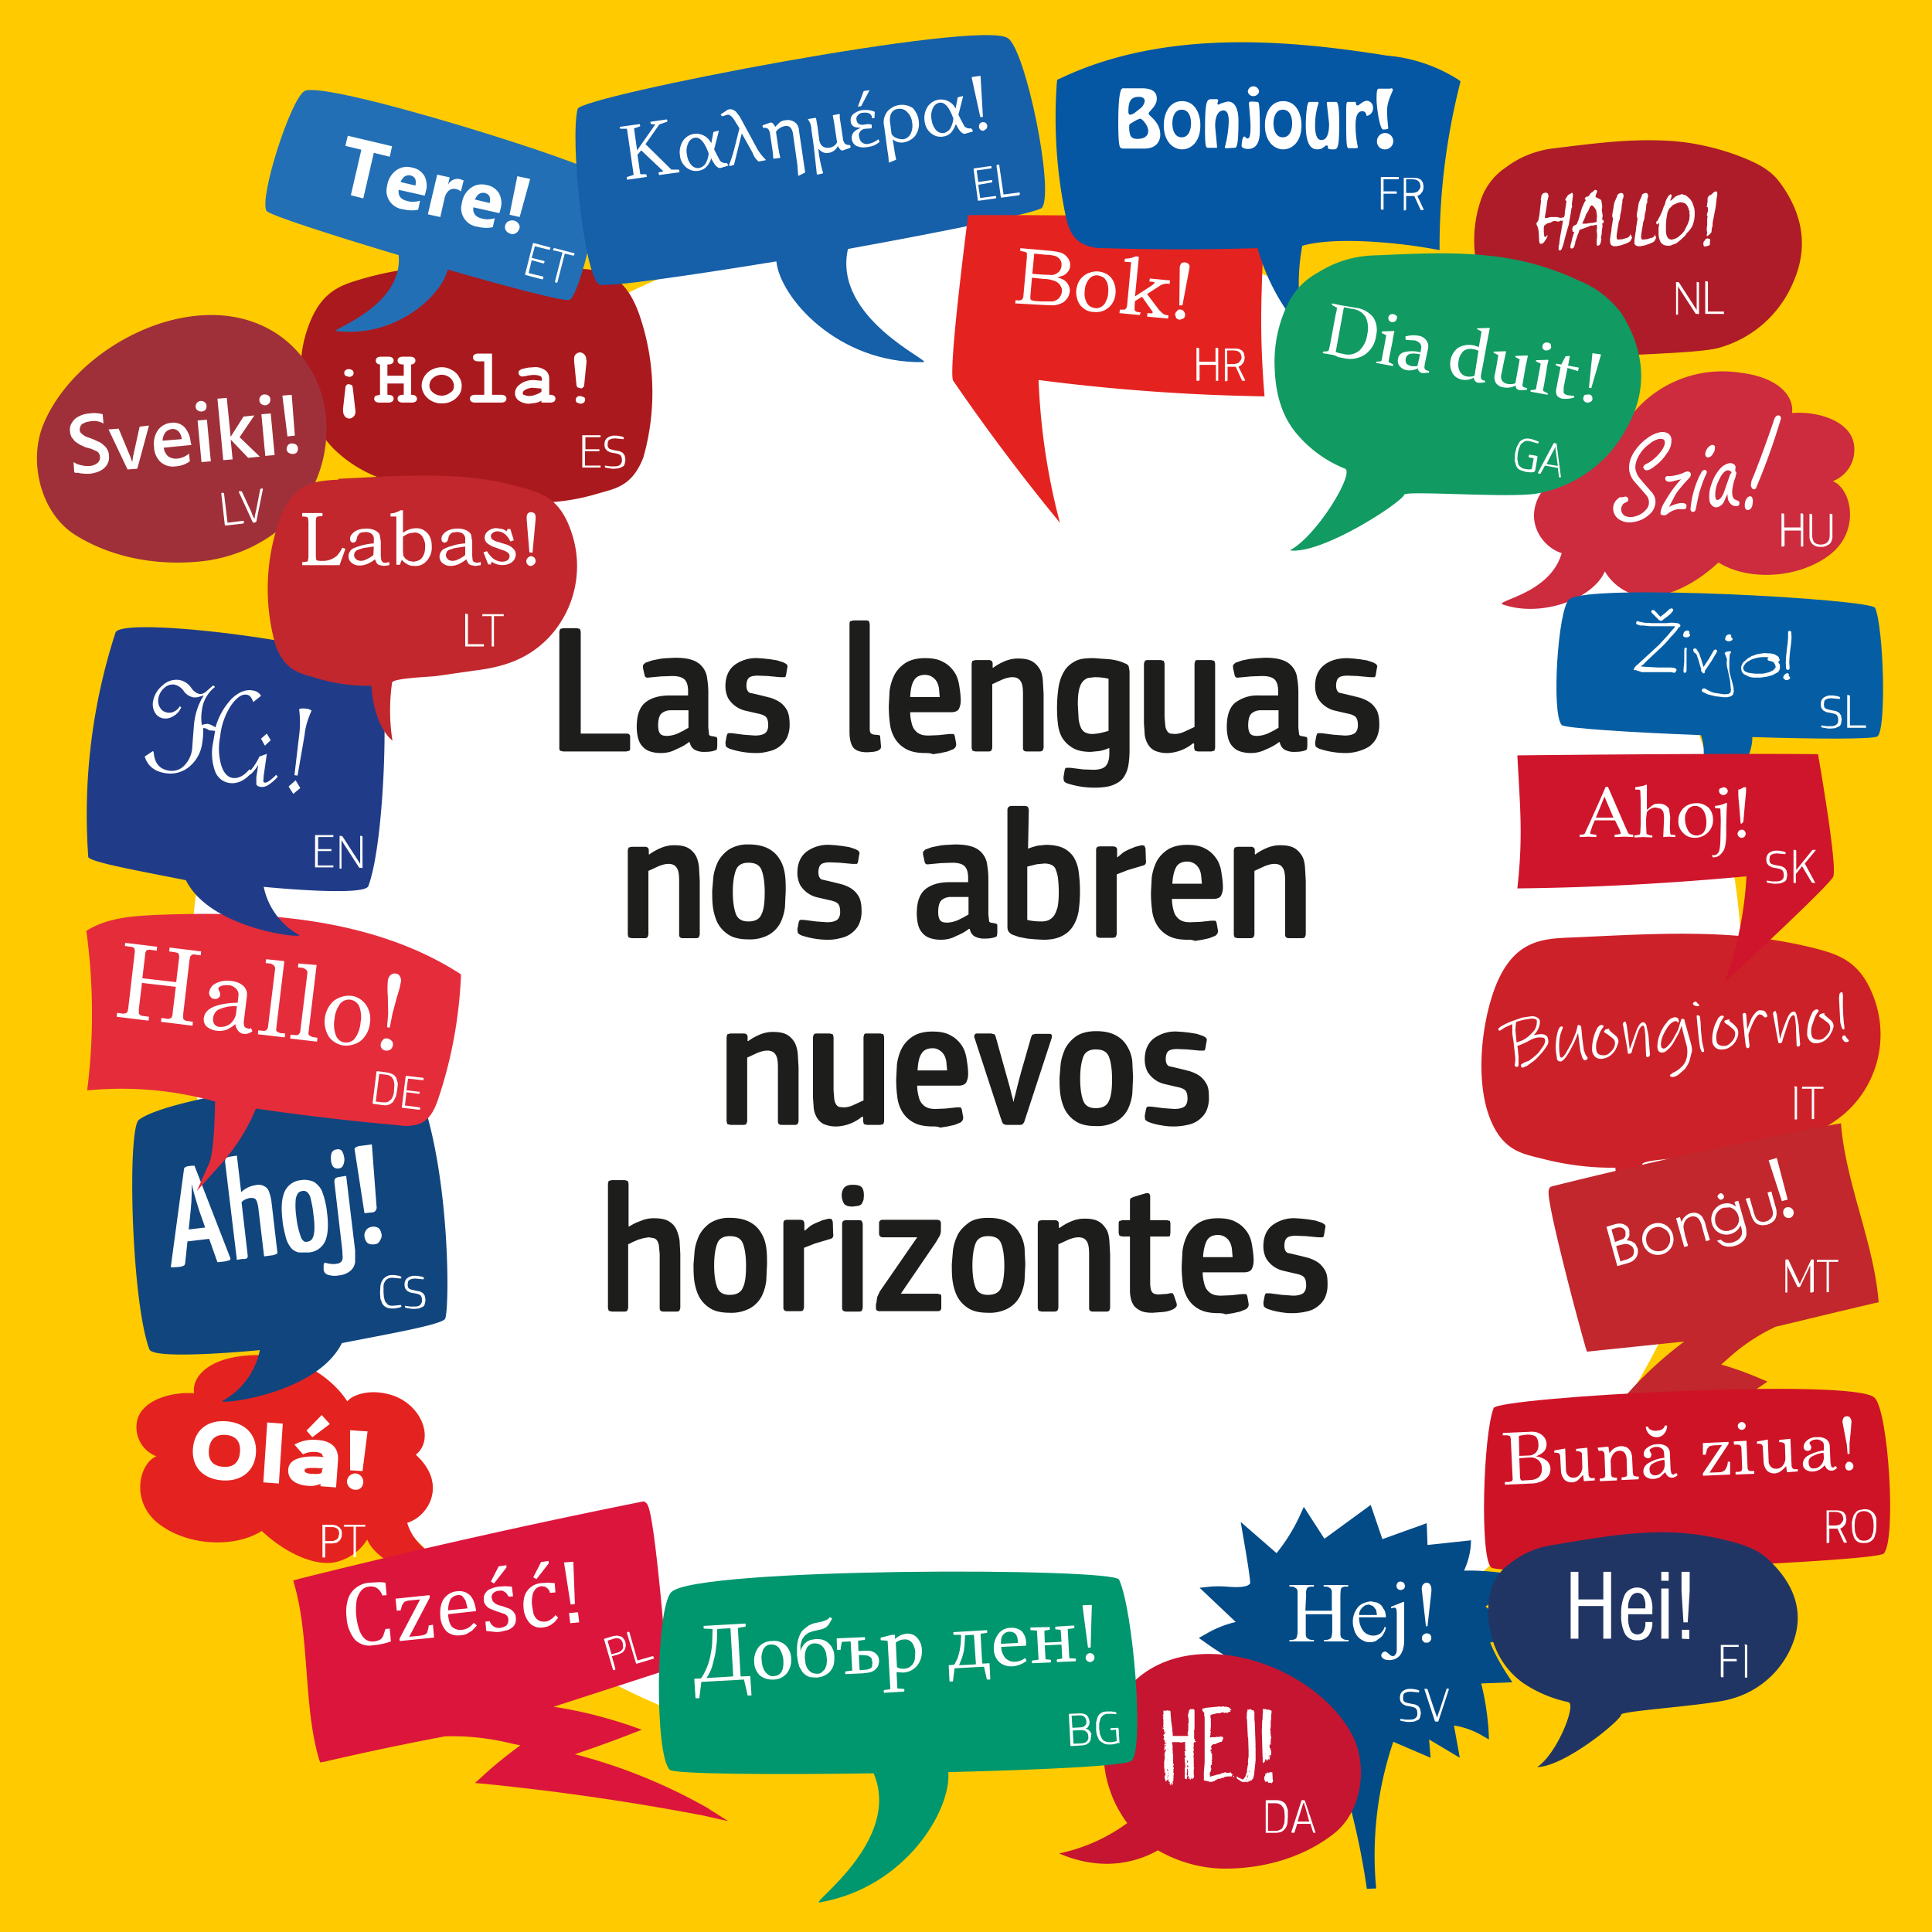 <svg version="1.1" id="Layer_1" xmlns="http://www.w3.org/2000/svg" xmlns:xlink="http://www.w3.org/1999/xlink" x="0" y="0" viewBox="0 0 496.7 496.7" xml:space="preserve"><style>.st2{fill:#fff}.st4{enable-background:new}.st8{fill:#e42320}.st14{fill:#c1272d}.st26{fill:#1d1d1b}</style><g id="Layer_2_00000160908311146293320270000015998414864280261291_"><g id="Layer_1-2"><path fill="#ffcb00" d="M0 0h496.7v496.7H0z"/><defs><path id="SVGID_1_" d="M28.8 39.7h439.5v417H28.8z"/></defs><clipPath id="SVGID_00000085213970373964607010000011534599679012594875_"><use xlink:href="#SVGID_1_" overflow="visible"/></clipPath><g clip-path="url(#SVGID_00000085213970373964607010000011534599679012594875_)"><path class="st2" d="M448.1 255a199.6 199.6 0 1 1-399.3 0 199.6 199.6 0 0 1 399.3 0"/></g></g><g id="Layer_2-2"><path d="M147.1 69c-11.9-.6-24.2-1.5-36.2-.5-6.3.5-12.5 1.6-18.5 3.4-5.3 1.6-10.3 3.3-13.5 13.1a30.1 30.1 0 0 0 6.9 30.4 33.6 33.6 0 0 0 21.6 9.5l11.1 1.6c1.3.2 12.7.6 12.9 1.9.8 5.6.8 11.3-.1 16.9 3.3-2.6 5.8-9 6.1-16.1 5.5.1 11-.7 16.3-2.3 4.4-1.3 8.8-1.8 11.7-9.3a61.2 61.2 0 0 0-.7-35.7c-4-12.5-10.7-12.6-17.6-12.9" fill="#aa191d"/><path class="st2" d="m90.7 99.7.6 5.3.1.7c0 .5-.1 1-.5 1.4-.3.3-.7.5-1.1.5-.4 0-.8-.2-1.1-.5-.3-.4-.5-.9-.5-1.4v-.7l.6-5.3c0-.3.1-.5.3-.7.2-.2.4-.3.7-.2l.7.2.2.7zm.2-3.8c0 .3-.1.5-.3.7-.2.2-.6.3-.9.3l-.9-.3a1 1 0 0 1-.3-.7c0-.3.1-.5.3-.7.5-.4 1.2-.4 1.8 0 .2.2.3.4.3.7zM103.8 98.6h-4.2v2.9h.3c.4 0 .7.1 1 .3.4.4.4 1 0 1.4-.3.2-.6.3-1 .3h-2.4c-.4 0-.7-.1-1-.3a1 1 0 0 1-.3-.7c0-.3.2-.7.5-.8l1-.2v-7.8c-.3 0-.6-.1-.8-.3a1 1 0 0 1 0-1.4c.3-.2.6-.3 1-.3h2c.4 0 .7.1 1 .3.2.2.3.4.3.7 0 .3-.1.5-.3.7-.3.2-.6.3-1 .3h-.3v2.9h4.2v-2.9h-.3c-.4 0-.7-.1-1-.3a1 1 0 0 1 0-1.4c.3-.2.6-.3 1-.3h2c.4 0 .7.1 1 .3.2.2.3.4.3.7 0 .3-.1.5-.3.7-.2.2-.5.3-.8.3v7.8c.3 0 .7 0 1 .2.3.2.5.5.5.8 0 .3-.1.5-.3.7-.3.2-.6.3-1 .3h-2.4c-.4 0-.7-.1-1-.3a1 1 0 0 1 0-1.4c.3-.2.6-.3 1-.3h.3v-2.9zM118.7 99.2a4 4 0 0 1-.6 2.2 5.2 5.2 0 0 1-4.5 2.3 5.2 5.2 0 0 1-4.5-2.3c-.4-.7-.7-1.5-.7-2.2 0-1.7 1-3.3 2.5-4.1a6 6 0 0 1 2.6-.7c.9 0 1.8.2 2.6.7.8.4 1.5 1 1.9 1.8.5.7.7 1.5.7 2.3zm-2 0c0-.7-.3-1.3-.7-1.8a3.4 3.4 0 0 0-4.7-.2c-.6.5-.9 1.2-.9 2 0 .7.4 1.3.9 1.7a3.5 3.5 0 0 0 4.5 0c.6-.3.9-.9.9-1.7zM126.5 90.9v10.6h2.4c.4 0 .7.1 1 .3.4.4.4 1 0 1.4-.3.2-.6.3-1 .3h-6.8c-.4 0-.7-.1-1-.3a1 1 0 0 1 0-1.4c.3-.2.6-.3 1-.3h2.4v-8.6h-1.6c-.4 0-.7-.1-1-.3a1 1 0 0 1-.3-.7c0-.3.1-.5.3-.7.3-.2.6-.3 1-.3h3.6zM139.2 103.5v-.5c-.5.3-1.1.5-1.6.6l-1.6.2c-.9 0-1.9-.3-2.6-.8-.6-.4-1-1.1-1-1.9 0-.9.5-1.8 1.3-2.3 1-.8 2.3-1.1 3.5-1.1l2.1.2v-.5c0-.3-.1-.6-.4-.7-.4-.2-1-.3-1.5-.3a9 9 0 0 0-2.3.3l-.8.1a1 1 0 0 1-.7-.3 1 1 0 0 1-.3-.7l.1-.4.3-.3.7-.3 1.5-.3 1.4-.1c1-.1 2 .2 2.9.8.7.5 1 1.3 1 2.2v4.1h.3c.4 0 .7.1 1 .3.4.4.4 1 0 1.4-.3.2-.6.3-1 .3h-2.3zm0-3.6-2.2-.2a4 4 0 0 0-2.1.6c-.3.2-.5.4-.5.8 0 .2.1.4.3.4.4.2.9.3 1.3.3.6 0 1.1-.1 1.6-.3.6-.2 1.1-.4 1.6-.8v-.8zM150.8 92.9l-.6 6c0 .3-.1.5-.3.7-.2.2-.4.3-.7.2l-.7-.2a1 1 0 0 1-.3-.7l-.6-6v-.6c0-.5.1-.9.4-1.2.3-.3.7-.5 1.1-.5.4 0 .8.2 1.1.5.3.3.5.7.5 1.2l.1.6zm-.4 9.9c0 .3-.1.5-.3.7-.2.2-.6.3-.9.3l-.9-.3a1 1 0 0 1 0-1.4c.2-.2.6-.3.9-.3l.9.3c.2.1.4.4.3.7z"/><g class="st4"><path class="st2" d="M150.4 116.3v3.4h4v.5h-4.7V111.9h4.7v.5H150.5v3.1h3.6v.5h-3.7zM158 120.5h-.7l-.6-.1-.6-.1-.5-.1-.1-.2v-.2l.1-.1.6.1.7.1h1c.7 0 1.2-.1 1.5-.4s.5-.7.5-1.2l-.1-.8-.3-.5-.6-.3-.9-.2-1.1-.2-.8-.4-.5-.6a3 3 0 0 1-.2-1c0-.7.2-1.3.7-1.7a3 3 0 0 1 2-.6h.5l.6.1.6.1.5.2.1.1v.1l-.1.2v.1h-.1l-1-.1-1.1-.1-.9.1-.6.3c-.1.1-.3.3-.3.5l-.1.7.1.7.4.4.6.2.9.2 1.1.2.8.4.5.7.2 1.1-.2 1.1c-.1.3-.3.6-.6.7l-.9.4-1.1.1z"/></g><path d="M351.4 485.6a189 189 0 0 0-9-36.5c-2.9 1.3-5.6 3-8.1 4.9l-2.8 2.1 1.6-8.5a47 47 0 0 1-11.2-1.3l-2.6-.6 5.7-4.8-12.8-6.3 9-5.5c-3.9-2-7.7-4.2-11.3-6.8l-1.7-1.2 1.8-1a27 27 0 0 1 7.7-3.1l-9.3-8.8 2.8-.3a28 28 0 0 1 4.1 0c2.5.2 5.3.3 6.1-.8.1-1.9-2.5-15.9-2.4-15.8l9.2 8c2.4-3 4.4-6.2 6-9.7l1-2.2 5.3 8.2 11.9-8.7 3 8.8 11.4-4.1.2 5.6 11.2-1.2-.1 1.6c-.2 2.1-.8 4.2-1.7 6.2 3.6-.1 7.2.2 10.8.7l1.9.3-.9 1.7a17 17 0 0 1-6.3 6.5c2.4 2.1 5 4 7.8 5.5l3.1 1.7-9.7 2.1c1.2 2.9 2.7 5.6 4.4 8.2l1.3 2-8 .3c1 3.9 1.6 8 1.9 12l.1 2.4-2.1-1.2a21 21 0 0 0-6.9-2.4l1.5 8.3-7.9-4.7.4 4.7-9.6-4.1a91 91 0 0 0-4.4 37.7l-2.4.1z" fill="#024b86"/><path d="M347.3 445.4c-9.9-17.6-40.7-28.2-56.3-12.6a25 25 0 0 0-7.2 19.8c.4 5.8 2.5 11.4 6 16.1a45.3 45.3 0 0 1-17.5 7.8c12 5.2 21.2 1.6 25.4-.8a35 35 0 0 0 16.3 4.7c10.3.2 21.1-2.7 29.2-9.2 7.2-5.9 8.6-17.9 4.1-25.8z" fill="#c61531"/><path class="st2" d="M299.4 448.2v-.4l.1-.1-.1-.3-.2-.2-.1-.2.2-.2-.1-.6-.1.1v-.3l.4-.3.2-.3-.1-.4v.5l-.2.1-.2-1.1h-.2l-.1-.2v-.2l.2.2.1-.3h-.2l.1-.4V442l-.1-.2v-.3l.1.1v-.4l-.2.1.1-.3h-.1l.2-.1v-1.1h.7l.4-.1.2.1h.3l.2.1.2 2.6.3 2.1v.5l.1.6v.6h3.9l.1-.3-.2-.1.1-.8.1-.1v-.4l-.1.1.1-.2v-1l-.1-.1.1-.1.1-.7v-.3h-.1l.1-.2-.1-.5-.1-.6.1-.5.1-.1.1-.8h.2l.1-.2h.9l.2.3v4.7l-.1.6-.1.1.1.2v1.7l.2.1-.1.1.1.4.3.1-.2.2h-.3l-.1.2v.2l-.1.1.1.1v.6l-.1.2.1.3v.5l-.1.1v.5h.2l-.1.2.1.1-.2.1.1.1v.2l-.1-.1.1.7v1.6l.1.1-.2.2.1.1.1.6-.1.2v1.5l.1.3-.1.6-.1-.2-.1.2h-.1l-.1.3-.2-.2v-.3l-.1.1-.2.6-.2-.7-.1.1-.1-.3-.1-.1.1-.1h-.2v-.4l.1-.2h-.1v-.4l.1-.1-.1-.1v-.7l-.2.1v.6l-.1.8.2.4-.1.2-.1.7-.1-.2-.2.1-.2-.2v-1.1l.1-.2-.1-.2v-1.1l.1-.2v-1l-.1-.4V452.3l-.1-.3.3-.2v-.3l-.2-.2v-.8l-.1-.1.1-.2h.2v-.3l-.1-.1v-1.4l-.1-.2.1-.1v-.3l-1.1.2-.4-.1h-1.9l.1.5.1.9-.1.4.1.1v1l.1.3v2.3l.2.2-.2.5.2.5-.2.4.2.2-.2.2.2.1h-.2l.2.5-.1.5V457.2l-.1.3h.1v.2l-.2.3v.4l.2-.1-.2.2-.2.6-.1-.3h-.1.1v-.1l-.1.1.1-.1-.1-.3-.1-.1v.5l-.1.2-.1-.4h-.1l.1-.5-.1.1h-.1v-.2h-.3l.1-.2v-.3h-.2v-.7l-.2.2.2.1v.6l-.2-.2v.4l-.1-.1-.2.3v-.3l-.1-.1-.1-.4-.1-.1v-.5l.3-.5h-.1l-.1-.1.2-.3v-.2l-.1.2-.2-.1v-.7l-.1-.5v-1.8l.1-.1v-.4l.1-.4-.1-.1v-1.1l.1-.1h.1v-.3h.1l.1-.4-.2.1v-.2l-.2-.1.1.2-.1.1v.3l-.1-.1v-.5l.2-.1-.1-.1-.1.1.1-.5.2-.1h.2l-.1-.2h-.2l-.1-.1-.1.4v-.4l.4-.5v.1-.2l-.1-.1h-.1l-.1.3zm.4.3.1-.4-.2.3.1.1zm0-.9.1-.1-.1-.1v.2zm.3 1.9v-.1l-.1.3.1-.2zm0 2.9.2.2-.2-.3v.1zm0 .4.1.1-.1-.2v.1zm.2 2.5v-.2l-.1-.1h.1l-.1-.1v-.2l-.1.1v.5h.2zm-.1-5.3h.1l-.1-.3v.3zm.1 6 .1-.2-.1-.1-.1.1.1.2zm-.1.8.2-.2-.2-.4v.6zm.1-1.3.1-.2-.1.1v.1zm.4 3h-.2v-.1l.2.1zm1-1.4v.2-.2zm.2.6v.4-.4zm3-3.5.1-.1-.1-.1v.2zm.3.7v-.2l-.1.4.1-.2zm0-1.9.1.2.1-.1v-.5h-.2v.4zm.3 1.4v-.3l-.1-.1v-.2h-.2l.1.1-.1.1v.3l.3.1-.2.1.2-.1zm-.1-2.2-.1-.1.1.1zm.1 4.9h.3l-.1.3-.2-.2v-.1zm1.8-9.9h.2v.1l-.2-.1zM311.4 450.8h.2v1.8l-.2-.1.1.2.1.1v.2l-.1.2.1.4-.2.2h-.1v.8h.1v-.2.4l-.2.8-.1-.1-.1.7v.1l.1.1v.4h.1l.1-.1 1.8-.5h.3l.4-.2h.1l.4-.2h.1l.1-.1.1.2.1-.1v-.1l.5-.1v.2h.6l.3-.1v.1l.2-.2.2.2h.1l-.1.1.1.1h.1l.2.3-.2.2v.2H315.4l-.1.1h-.4l-.2.1v.2l-.2-.1-.4.1-.4.2h-.5l-.4.2-.2.2h-.2l-.2.2-.7.2H310.9l-.3-.2h-.3l-.8-.2v-.6l.1-.1-.1-.1v-1.2l.2-2.5v-11.8l-.1-.2v-.9h-.1l-.1-.2-.2-.2-.1-.3.1-.4h.4l.1.1v-.2l4-.4v.1h.3l.1-.1h.5l.2.1h.2l.1-.1.1.1.6.1.2.1.2.2v-.1l.1.2.3.3-.3.1-.1.1.2.1-.2.2-.5.1-.1.2h-.1l-.2-.1h-.3l-.2.1-.4-.2-.4.1-.6.2-.2-.1-1.7.4-.3.2v.6l.1.2v.6l-.1.1h.1v1.6l-.1.2.1.1h-.1l.1.2-.2.5h.2v.3l-.1.1v.7l-.1-.1v.6l.5-.1h1.1v-.1h.2l.2.1.3-.1H313.7l.1-.1.2.1h.2l.2.1.1.3-.2.4v.1h-.1l.1.2h-.1l-.1.2h-.1l-.5.1v.1h-.2l-.5.2-.1.1h-.1l-.1.1h-.5l-.5.3v.2l-.1.1-.1-.1v.3l.1.2.1-.4v.2l-.1.1.1.2v.2h-.1l-.2.2v.5l.1-.3.1.1v.6zm-1.3 5.3v-.2.2zm7 .5.2-.1v.2l-.3.3v-.3h.1zM319.6 458.2l-.2-.1-.5-.2-.2-.2-.5-.3-.2-.2-.1-.4.1-.1.2.1.4.4.1-.2.4.4.2-.1.1.2h.2l.6-.8.2-.7.1-.1.1-.5v-.4l.2-1.2.1-.3v-.3l-.1-.1.1-.1-.1-.2.1-.2v-.5l.1-.4V450l-.1-3-.1-.5-.2-4.3-.1-.6.1-1.5v-.2l.1.2v-.6h.3v.1l.3-.2.1.1.2-.1.3.3h.4l.2.6v1.8l.1.9.2 5.8-.1.2.1.1v3.5l-.4 3.8-.1.2v.4h-.1v.2l-.3.3-.1.3-.1-.1-.1.1-.1-.1-.5.4h-1l-.4.1zm.9-.6-.1-.2-.1.4.1-.1.1-.1zm.3-.7.1-.5v-.2l-.1.2-.2.6.2-.1zm-.1 1.3h.1l.2-.3-.1-.1-.2.3h-.2v.1zm.3-2.6h.2v-.4l-.2.4zM324.7 453.3l-.1-.9.1-.4-.1-.2-.2-6.8.1-2.6.1-.5v-.8l.1-1.1v-.3h-.1l.1-.4h.1l.1.2.4-.2.1.1h.1l.1.2.2-.1.7.1.1.2.2-.1.1.1v.6l-.1.6v1l-.1.4v1.5l-.1.2h.1l-.1.4-.1.1.1.1v.4l.1.1-.1.2.1.1-.1.1.1.3v.3h-.1l.1.2.1-.2v.7l-.1.2h.1l-.2.3h.1l.1-.1-.1.2v.5l-.2.1v.1h.2l.1.1-.1.3-.1-.2-.2.2v.8h.2v.5l.1-.2v.3l.1.1v1.1l-.1.1v.2l-.1-.4-.2.3h.1v.4l-.1.1v.4l-.1.2-.1-.4-.1.2-.2.1-.2.4-.1-.3-.1-.1v-.2h-.1l-.1.2v-.1l-.1.6-.1.1-.1-.1v.2l-.2.2v-.2l-.1.2zm2 5.1-.2-.1-.4.1-.2-.5v.1h-.2l-.1.1-.1-.1-.1.2-.1-.2-.1-.1-.1-.4-.1-.1.1-.8h.1l.1-.2v-.4l.1-.1.1.1.2-.1.1-.3.3.3v-.2l.2.1.1-.2h.5l.1.1.1-.1.1 1.8.1.5-.1.3h-.1l-.2.3-.1-.1h-.1zm-1.3-7.4v-.2l-.1.3.1-.1zm.1 6.2v-.1.1zm.7-5.5h.1v-.5l-.1.1v.4zm.2-1.2v-.2l-.1.1.1.1z"/><path d="M154.1 45c-.3-2.4-70.3-24.5-75.8-21.6-3.5 1.9-11.7 27.3-9.8 30.8.5 1 16.6 6.2 34 11.4 1.2 13.2-17.9 19.3-16.1 19.5 15.4 1.9 27.2-9.2 28.7-15.8 15.9 4.6 30.1 8.3 31.3 7.8 2.8-1.3 8.4-26.2 7.7-32.1" fill="#236fb5"/><path class="st2" d="m100.2 40.3-4.1-1L93.4 51l-3.2-.8 2.7-11.7-4.1-1 .6-2.6 11.4 2.7-.6 2.7zM109.2 50.3l-6.7-1.5c-.2 1.5.5 2.5 2.3 2.9 1 .3 2.1.2 3.2-.1l-.5 2.3c-1.3.3-2.6.2-3.9-.1a4.8 4.8 0 0 1-4.2-5.4l.2-1a5.8 5.8 0 0 1 2.4-3.7c1.2-.8 2.6-1 4-.6 1.3.2 2.4 1 3.1 2.1.6 1.2.8 2.6.4 3.9l-.3 1.2zm-2.4-2.6c.3-1.5-.1-2.3-1.3-2.6a2 2 0 0 0-1.5.3c-.5.4-.8.9-1 1.4l3.8.9zM118.5 49.2c-.4-.3-.8-.5-1.3-.6a2 2 0 0 0-1.8.4c-.6.5-.9 1.2-1.1 1.9l-1.1 4.9-3.2-.7 2.4-10.2 3.2.7-.4 1.9a2.7 2.7 0 0 1 3.2-1.4l.8.3-.7 2.8zM128.4 54.8l-6.7-1.5c-.2 1.5.5 2.5 2.3 2.9 1 .3 2.1.2 3.2-.1l-.5 2.3c-1.3.3-2.6.2-3.9-.1a4.8 4.8 0 0 1-4.2-5.4l.2-1a5.8 5.8 0 0 1 2.4-3.7c1.2-.8 2.6-1 4-.6 1.3.2 2.4 1 3.1 2.1.6 1.2.8 2.6.4 3.9l-.3 1.2zm-2.5-2.6c.3-1.5-.1-2.3-1.3-2.6a2 2 0 0 0-1.5.3c-.5.4-.8.9-1 1.4l3.8.9zM131.3 60.1a2 2 0 0 1-1.2-.8c-.5-.7-.3-1.7.4-2.3l.2-.1c.4-.2.9-.3 1.4-.2.5.1.9.4 1.2.8.3.4.4.9.2 1.3-.1.4-.4.8-.8 1.1-.5.3-1 .4-1.4.2zm5-14.1-2.7 9.8-2.6-.6 2-9.9 3.3.7z"/><g class="st4"><path class="st2" d="m136.7 66.9-.8 3.3 3.7.9.1.1v.2l-.1.3-.1.1h-.2l-4.2-1.1-.1-.1v-.1l2-7.9.1-.1h.2l4.1 1.1.1.1v.1l-.1.3-.1.1h-.2l-3.6-.9-.8 3 3.2.8.1.1v.1l-.1.3-.1.1h-.2l-2.9-.8zM142.2 64.4v-.2l.1-.3.1-.1h.2l5 1.3.1.1v.1l-.1.3-.1.1h-.2l-2.1-.5-1.9 7.4-.1.1h-.1l-.3-.1-.1-.1v-.2l1.9-7.4-2.1-.5h-.3z"/></g><path class="st8" d="M40.2 374.4a8 8 0 0 1-5.1-8.1c.4-6.2 8.9-8.6 14.8-8.1-.6-3.6 2.7-8.5 12.5-9.6 15.1-1.7 24 7.1 26.9 11.7 1-1.5 5.5-3.4 11.2-1.7 8 2.4 11.3 11.5 6.4 15.4 8.2 7.4 3.4 15.8-2.2 17.5 2.6 9.2 14.7 11.1 14.2 12.1-9 3.3-21.6-1.1-24.5-7.8-1.9 3.1-5 5.2-8.6 5.9-5.1.8-12.3-2.3-18.5-8.1-6.8 4.3-18.7 4-26.3-1.7s-5.3-15.6-.8-17.5"/><path class="st2" d="M57.2 380.6c-5.3-.4-7.9-3.7-7.6-8.1s3.3-7.5 8.6-7.1 7.9 3.9 7.6 8.2-3.4 7.3-8.6 7zm.8-11.7c-2.8-.2-4.1 1.4-4.3 3.9s.9 4.1 3.7 4.3 4.1-1.3 4.3-3.8-.9-4.2-3.7-4.4zM71.7 381.4l-4-.3 1-15.4 4 .3-1 15.4zM86.4 382.4l-4-.3v-.6c-1 .4-2 .6-3.1.5-2.1-.1-5.4-1-5.2-4.2.2-3.4 5.3-3.5 8.1-3.3l1 .1-.3-.4c0-.4-.5-.8-1.7-.9-1.2-.1-2.3.1-3.3.6l-2.2-2.5c1.8-1 3.8-1.4 5.8-1.2 3.8.2 5.6 2.1 5.4 5.2l-.5 7zm-1.6-16.3-4.5 3.4-1.5-1.7 3.9-4 2.1 2.3zm-1.7 11.4h-.4l-1.4-.1h-1.7c-1.2.1-1.3.4-1.3.7s.3.7 1.7.8c.8 0 2.7.3 2.8-.6v-.5l.3-.3zM94.5 368l-1.3 10.2-3.2-.2v-10.3l4.5.3zm-3.3 15c-1.1-.1-2-1-2-2.2.1-1.1 1-2 2.2-2 1.1.1 2 1 2 2.2 0 1.1-.8 2-1.8 2h-.4zM335.6 414.1h6.8V409.2l-.1-.5-.2-.3-.3-.2c-.3-.2-.6-.3-1-.3h-.5v-.4h6.3v.4h-.9l-.4.1-.4.2-.2.4-.1 1.4v10.3l.1.5.2.3.3.2c.3.2.6.3 1 .3h.5v.4h-6.3v-.4h.5c.5 0 1-.2 1.3-.5.2-.5.3-1.1.3-1.7V415h-6.8v5.3l.1.5.2.3.3.2c.3.2.6.3 1 .3h.5v.4h-6.3v-.4h.5c.5 0 1-.1 1.3-.5.2-.5.3-1.1.3-1.7V409.2l-.1-.5-.2-.3-.3-.2c-.3-.2-.6-.3-1-.3h-.5v-.4h6.3v.4h-.9l-.4.1-.4.2-.2.4c-.1.5-.2.9-.1 1.4l-.2 4.1zM349.4 415.8c0 .7.1 1.4.3 2 .2.5.4 1 .8 1.5.3.4.7.7 1.2.9.4.2.9.3 1.4.3.6 0 1.2-.2 1.7-.5.6-.5 1-1.1 1.2-1.8l.3.2c-.1.5-.2 1-.5 1.4-.2.5-.5.9-.9 1.2l-1.2.9a4 4 0 0 1-1.5.3c-.6 0-1.2-.1-1.7-.4-.5-.2-1-.6-1.4-1a5 5 0 0 1-.9-1.6c-.2-.7-.4-1.4-.4-2.1a5.9 5.9 0 0 1 1.4-4 4 4 0 0 1 1.5-1c.6-.2 1.2-.4 1.8-.4l1.5.3c.5.2.9.5 1.2.8l.8 1.3c.2.5.3 1.1.3 1.7h-6.9zm0-.6h4.6l-.2-1.3-.8-1-1.1-.4-.9.2-.7.5-.6.8a3 3 0 0 0-.3 1.2zM361 411.8v10c0 .8-.1 1.5-.3 2.2-.2.6-.4 1.1-.8 1.6-.3.4-.8.7-1.2.9-.5.2-1 .3-1.6.3l-.9-.1-.6-.3-.4-.4-.1-.4.1-.4.2-.3.3-.2.3-.1h.2l.2.1.3.2.5.4c.2.3.5.4.9.5l.5-.2.4-.7.1-.7V414.5l-.1-.8-.2-.3-.4-.1-.7.2-.1-.4 3-1.2.4-.1zm-.9-5.2.4.1c.3.1.5.3.6.6l.1.4c0 .3-.1.6-.3.8l-.4.2-.4.1-.4-.1a.9.9 0 0 1-.6-.6l-.1-.4.1-.4.2-.4c.2-.2.5-.3.8-.3zM367 418.1h-.4l-1-8.8-.1-.9.1-.6.3-.5.4-.3c.5-.2 1-.1 1.3.3.3.4.4.8.4 1.2v.7l-1 8.9zm-.2 1.8.5.1c.3.1.5.4.6.6l.1.5-.1.5-.3.4-.4.3h-.9l-.4-.3-.3-.4v-.9l.3-.4c.3-.2.6-.4.9-.4z"/><path d="M148.5 28c.8-3.3 103.3-23.1 110.6-18.2 4.6 3 12 39.2 8.8 43.6-.9 1.2-24.5 6-49.9 10.6-4 17.9 22 29 19.4 29.1-22.1.4-36.9-16.7-37.8-25.9-23.4 3.8-44 6.8-45.6 5.9-3.8-2.2-7.5-37.1-5.5-45.1" fill="#165fa9"/><path class="st2" d="m159.3 32.7.1-.1 5-.7.1.1.1.4-.1.1-1.4.5h-.1l.8 5.7.1-.2 4.5-6.4V32l-1-.1-.1-.1-.1-.4.1-.1 4.1-.6.1.1.1.4-.1.1-2 .7-3.5 5v.1l6.6 6.5h1.9l.1.1.1.5-.1.1-5.1.7-.1-.1-.1-.5.1-.1 1-.2.1-.1-.1-.1-5.5-5.2h-.1l-.9 1.1v.1l.7 4.8.1.1h1.4l.1.1.1.5-.1.1-4.9.7-.1-.1-.1-.5.1-.1 1.6-.5.1-.1-1.7-11.7-.1-.1h-1.6l-.1-.1-.1-.3zM187.2 42.5v.1l-2 .6h-.1c-.7 0-1.4-.8-2.2-2.4-1.2-2.4 0 0-.1 0a5 5 0 0 1-1.3 2.2c-.5.5-1.2.8-1.9.9-1.1.2-2.2-.1-3.1-.8-1-.8-1.6-1.9-1.7-3.2-.2-1.3.1-2.6.8-3.7a4.1 4.1 0 0 1 5-1.5c1 .4 1.7 1.1 2.2 2h.1l.5-2.7.1-.1 1.2-.3.1.1-1.2 4.7.6 1.2.9 1.7c.4.5 1.1.7 1.7.6h.1l.3.6zm-5-3c-.3-.9-.7-1.8-1.2-2.6-.7-1.1-1.5-1.6-2.3-1.5-.8.1-1.5.7-1.8 1.5-.4.9-.5 1.9-.3 2.8.1 1 .5 2 1.2 2.8.5.5 1.2.8 1.9.7.6-.1 1.2-.5 1.6-1 .5-.8.8-1.8.9-2.7zM195.2 41.5h-.2a4.8 4.8 0 0 1-1.5-2.2l-2.8-5-2 8.1-1.1.3-.2-.2c.6-1.5 1.1-3.1 1.5-4.7l1.2-4.8-1.1-1.8c-.7-1.2-1.4-1.8-2-1.7l-1.3.4h-.1l-.3-.4v-.1l1.8-1.2.4-.1c.6-.1 1.2.2 1.7.6l1 1.3 4.5 8.3c.6 1 1.3 1.9 2.2 2.8l-.1.1-1.6.3zM207 44.3l-.1.1-1.6.8-.1-.1-.2-2.7-1.1-7.8c-.2-1.6-.9-2.4-2.1-2.2-.9.2-1.8.7-2.3 1.5l.6 4.1.1.5.1.7.3 1.3-.1.1-1.6.2-.1-.1-.1-1.4-.1-.7-.1-.7-.5-3.3c0-.5-.2-.9-.4-1.3-.3-.4-.8-.5-1.3-.4l-.1-.1-.2-.4.1-.2 2-.7h.2c.3.1.5.3.7.6l.3.5 1.2-1.2c.5-.3 1.1-.5 1.6-.5a3 3 0 0 1 2.2.5c.7.5 1.1 1.3 1.1 2.1l1.6 10.8zM218.7 37.8l-.1.2-2 .7h-.2c-.5-.3-.8-.7-1-1.2a3 3 0 0 1-2.4 1.8c-.9.2-1.9-.2-2.5-1h-.1c.2 2.1.6 4.1 1.2 6.1l-.1.2-1.3.3-.2-.1-.8-7.3-.6-4.2c0-.9-.3-1.9-.9-2.6l.1-.1 1.8-.3.2.1.4 2.3.4 3.1c.2 1.6 1.1 2.3 2.5 2.2.9-.1 1.7-.6 2.1-1.4l-.7-4.7-.2-1.1-.2-1.1.1-.1 1.6-.3.1.1v.9l.1.7.1.6.6 3.9c0 .5.2 1 .5 1.4.3.3.8.4 1.3.4l.1.1.1.4zM224.8 28.7l.1.1-.1 1.6h-.6v-.1c-.1-1-.9-1.5-2.4-1.3-.5 0-1 .3-1.3.7-.3.3-.4.7-.3 1.1.1 1 .9 1.5 2.2 1.2l.7-.1.9.1.1.1v.8l-.1.1-1.4.1c-1 0-1.8.8-1.8 1.7l.1.5c.1.5.3 1 .7 1.3.5.4 1.1.5 1.6.4 1-.2 1.9-.6 2.6-1.2l.1.1.2.5v.1c-.9.8-2 1.2-3.1 1.3-.9.2-1.8.1-2.6-.2-.8-.3-1.3-1-1.4-1.8-.2-1.4.6-2.3 2.3-2.9l-1.4-.2c-.7-.2-1.2-.8-1.2-1.6a2 2 0 0 1 1-2 5 5 0 0 1 2-.8c1.1-.1 2.1 0 3.1.4zm-2.8-5.2.1-.1 1.3-.2.1.1-2.1 4h-.1l-.6.1c-.1 0-.2 0-.1-.1l1.4-3.8zM236.2 31.1c.2 1.3-.1 2.7-.9 3.8-.7.9-1.8 1.5-2.9 1.7-1 .2-2.1-.1-2.9-.8l.5 3.2.2 1.1.2.9-.1.1-1.7.7-.1-.1-.1-1.4-.1-.7-.1-.6-.9-6.6c-.3-1.3 0-2.6.8-3.7a5 5 0 0 1 6.6-.9c.8.9 1.4 2.1 1.5 3.3zm-5.3-3.1c-1.7.2-2.4 1.6-2 4l.3 2.4c.3.5.7.9 1.3 1.1.5.2 1.1.3 1.7.3.8-.1 1.4-.6 1.8-1.2.5-.9.7-2 .5-3.1-.1-1-.5-1.9-1.2-2.6a2.5 2.5 0 0 0-2.4-.9zM250.1 33.6c.1.1 0 .1 0 .2l-2 .6h-.1c-.7 0-1.4-.8-2.2-2.4h-.1c-.3.8-.7 1.6-1.3 2.2-.5.5-1.2.8-1.9.9-1.1.2-2.2-.1-3.1-.8-1-.8-1.6-2-1.7-3.2-.2-1.3.1-2.6.8-3.7.7-1 1.7-1.6 2.9-1.8 1.7-.2 3.5.7 4.2 2.2h.1l.5-2.7.1-.1 1.2-.3.1.1-1.2 4.7.6 1.2.9 1.7c.4.5 1.1.7 1.7.6h.1l.4.6zm-5-3.1c-.3-.9-.7-1.8-1.2-2.6-.7-1.1-1.5-1.6-2.3-1.5-.8.1-1.5.7-1.8 1.5-.4.9-.5 1.9-.3 2.8.1 1 .5 2 1.2 2.8.5.5 1.2.8 1.9.7.6-.1 1.2-.5 1.6-1 .5-.8.8-1.7.9-2.7zM252.1 30.1l-.1-.1-2.2-10.1.1-.1 2.1-.3.1.1.6 10.4-.1.1h-.5zm.5 1.3c.3 0 .6 0 .8.2.2.2.4.4.4.7 0 .3 0 .6-.2.8l-.7.5c-.3 0-.6 0-.8-.2-.2-.2-.4-.4-.4-.7-.1-.7.3-1.2.9-1.3z"/><g class="st4"><path class="st2" d="m251.5 47.5.5 3.4 3.8-.5h.2l.1.1v.4l-.1.1-4.3.6h-.2l-.1-.1-1.1-8v-.1l.1-.1 4.2-.6h.2l.1.1v.4l-.1.1-3.7.5.4 3 3.3-.5h.2l.1.1v.4l-.1.1-3.5.6zM262.1 50.1l-.1.1-4.4.6h-.2l-.1-.1-1.1-8v-.2l.1-.1.4-.1c.1 0 .2 0 .2.2L258 50l3.9-.5h.2l.1.1v.3l-.1.2z"/></g><path class="st8" d="M325.1 55.9c-.7 18.3-1.5 27.7 0 46-19.4-.3-38.8-1.7-58.1-4.2.5 12.4 2.3 24.7 5.5 36.7A529 529 0 0 1 245 97.8c-1-3.2 2.5-31.5 3.9-42.5 22.7-.1 76.2.6 76.2.6"/><path class="st2" d="m262.3 63.8 6.8.6c1.1.1 2.3.2 3.4.5.8.2 1.5.7 2 1.4.5.6.7 1.4.6 2.1 0 .5-.2 1.1-.6 1.5-.3.4-.8.8-1.3 1l-1.4.4c.6.1 1.1.4 1.6.6.5.3 1 .8 1.3 1.4.3.6.4 1.2.3 1.8-.1.6-.3 1.2-.7 1.7-.4.5-.9 1-1.5 1.2-.7.3-1.4.5-2.2.5l-2.5-.1-7.1-.4.1-.8h.5c.3.1.7 0 1-.1.3-.2.5-.6.5-1l.9-9.9v-1c0-.2-.2-.3-.3-.4l-.9-.2-.5-.1v-.7zm3.6 1.4-.5 5.2 2.6.2 2.5.1a3 3 0 0 0 1.7-.8c.4-.4.7-1 .7-1.7a2 2 0 0 0-.4-1.5c-.3-.4-.8-.8-1.3-.9-.7-.2-1.5-.3-2.3-.3l-3-.3zm-.6 6.2-.4 4.7v.8l.3.3 1 .2 1.4.1h3a3 3 0 0 0 1.6-.8 3 3 0 0 0 .8-1.7c.1-.6-.1-1.1-.4-1.6-.3-.5-.8-.9-1.3-1.1-1-.4-2.1-.6-3.1-.6l-2.9-.3zM282.4 69.8c.9.1 1.8.4 2.5.9s1.2 1.2 1.5 2a6 6 0 0 1-.5 5.4c-.5.7-1.2 1.3-2 1.7-.9.4-1.8.5-2.7.4-1.4 0-2.7-.7-3.6-1.9a6 6 0 0 1-.9-3.7c.1-.9.4-1.8.9-2.6.5-.7 1.2-1.3 2-1.7 1-.4 1.9-.6 2.8-.5zm-.2 1c-.7-.1-1.5.2-2 .7-.8.9-1.3 2-1.3 3.2-.2 1.1 0 2.3.6 3.3.4.7 1.2 1.1 2 1.2.5.1 1.1 0 1.6-.3s1-.8 1.2-1.4c.4-.7.6-1.5.6-2.3.1-.8 0-1.6-.2-2.4-.2-.5-.5-1-.9-1.4-.5-.3-1-.5-1.6-.6zM289.1 67.3l.1-.8c1 0 1.9-.2 2.8-.6l.8.1-1 10.2 4-2.6c.6-.4 1-.7 1-.9s0-.2-.2-.2l-.6-.1h-.5l.1-.8 5.2.5-.1.9a3.3 3.3 0 0 0-2.7.6l-3.1 2 3.1 4.1.8.8.6.4 1 .2-.1.8-5.4-.5.1-.9h.4c.3.1.5.1.8 0l.2-.2-.3-.5-.1-.1-2.4-3.4-1.8 1.1-.1 1.3v1l.3.4.9.2h.4l-.3.7-5.2-.5.1-.9h1.1c.2 0 .4-.2.5-.3.2-.3.3-.7.3-1.1l1-10.8-1.7-.1zM303.5 79.6c.3 0 .7.2.9.5.4.6.4 1.4-.2 1.8l-.9.3c-.3 0-.6-.2-.9-.4l-.3-.9c0-.3.2-.7.5-.9.2-.4.6-.5.9-.4zm-.3-1.1.1-9.2v-.5c0-.4.2-.8.4-1.1.6-.4 1.4-.3 1.9.2.2.3.3.6.2.9l-.1.6-1.7 9.1h-.8z"/><g class="st4"><path class="st2" d="M308.2 97.9h-.6V89.4h.5l.2.2V93h4.2v-3.6h.5l.2.2V97.9c0 .1-.1 0-.1 0h-.5v-4.1h-4.2v3.9l-.2.2zM320.1 97.7v.1l-.1.1H319.4l-.1-.1-1.6-3.5h-2.1v3.5l-.2.2h-.5V89.6h2.7l.9.1.8.4.5.7.2 1.1-.1.7c-.1.2-.1.5-.3.7l-.5.6-.7.4 1.7 3.4zm-.9-5.9-.2-.8-.4-.5-.6-.3-.7-.1h-1.8v3.5h1.7l.6-.1.6-.2.5-.6c.2-.3.3-.5.3-.9z"/></g><path d="M386.2 106.9c5.9-3.8 13.4-18.9 11.1-19.6a30.5 30.5 0 0 1-11.5-6.8c-4.3-4.1-6-9.4-6.6-15.1a32 32 0 0 1 2-15.3c1.3-2.9 3.4-5.4 6-7.1 3.4-2.6 7.5-4.2 11.7-4.8 9.2-1.1 18.3-2.4 27.6-2.1 6.9.1 13.8 1.5 20.3 3.9 3.9 1.5 8 3.2 10.7 6.8 5.8 7.8 7.6 16.4 3.6 25.6a29.2 29.2 0 0 1-19.1 17c-5.7 1.7-30.5 1.7-30.8 2.8-.3 1.7-17.4 15.1-25 14.7" fill="#ae1c29"/><path class="st2" d="m404.1 49.5.2.2.1.5-.1.8-.2 1.5.1.6-.2.5-.1.7-.1.7-.1.5-.1.6-.1.5-.2 1.2-.3 1-.4 1.4-.7 2.7-.4 1.1c-.1.2-.3.4-.5.4l-.2-.1-.1-.2v-.7l.2-.8v-.3l.2-1.4.5-2.8.2-1.2v-.2h-.1l-.2.1-.2-.1-.3.1-.3.2-.5-.1-.5-.1-.5.1-.5.3-.8.2a2 2 0 0 0-.6.4l-.3.2-.1.5v1.1l.1 1c0 .2.1.3.2.3h.1l.2-.1.1-.1.1-.2h.2v.1l-.2.4-.1.3-.6.9-.4.4-.5.1c-.2 0-.3-.2-.4-.7l-.1-2.1-.1-.9-.2-.7-.2-.4-.1-.3v-.2l.2-.3.2-.3.1-.2.1-.4.1-.6.1-.6.1-1 .2-1.7.1-.7-.1-.2.1-.5.1-.7.2-.2.2-.3.7-.2.5.2.2.5v.3l-.1.4-.2.8-.2 1.5-.2 1.3-.2 1.1v.4l.1.1.6-.1.7-.2H400.3l.4.1.4.1h.3l.4-.1h.2l.1-.1.1-.3.1-.4v-.5l.1-.7.2-1.3.1-.7v-.2l-.1-.1-.2-.2.1-.3.4-.6.2-.3.4-.3c.3-.1.5-.2.6-.4zM404.2 59.3V59l.1-.5.2-.4.2-.1.4-.2.3-.2.1-.3.1-.3.2-.4.2-.7.5-1.8.2-.6.2-.5.5-1.1.3-.4-.3-.5.4-.4.5-.1.3-.3.4-.6.2-.1.4-.3.3-.3.2-.1.4.1.1.3-.2.6-.2.6v.2l.1.1 1.2.6.2.3.1.7.1.6v.4l-.1.8.2 1.1c.1.4-.1.8-.1 1.2v.1h.1l.2.1.1.2v.3l-.1.2-.2.1-.1.1.1.6-.2 1.4v.5l-.1.6-.1.4v.2l.1.3-.1.5-.1.5-.3.5-.4.2-.2-.1-.1-.3v-1l.1-.9V60l-.1-.3V59l.1-.3-.1-.9H410.2l-.3.1-.4.1h-.6l-.3.2-.6.2-.8.3-.5.2-.4.1-.2.1-.1.2-.1.4-.3.7-.1.3-.2.6-.1.3-.2.5v.3l-.1.4-.1.3-.2.5-.2.2-.4.1-.2-.1-.1-.3.1-.6.2-.7.2-.8.1-.5.1-.2.1-.4.2-.6v-.1h-.3l-.1-.1c0-.1-.1-.1 0-.2v-.2l-.1.2zm3.6-1.8.6-.1.7-.1h.3l.5-.1.5-.1.1-.1v-.9l.1-.5-.1-.4v-.4l-.1-.4v-.3l-.1-.1-.1-.2-.2-.3-.2-.3-.3-.3-.3-.1-.4.3-.4 1-.2.3a2 2 0 0 1-.4.6l-.3.9-.6 1.3-.1.1v.1l.1.1H407.8zM419.2 60.2l.4.9-.2.4-.2.4-.3.3-.4.2-.7.3-.6.2-.6.2-.6.1-.4.1h-.8l-.2-.1-.2-.1-.2-.1-.2-.4-.1-.9.2-1.4.2-1.2v-.4l.2-1.2.2-1.3-.1-.3-.1-.2v-.5l.1-.6.1-.6.1-.5.1-.7.1-.6.2-.5.3-.7.2-.4.1-.4.2-.3.4-.2.3-.1h.2l.4.2.1.5v.3l-.1.3-.1.3-.1.2v.7l-.1.3-.1.8v.4l-.2 1-.2.9v.4l-.1.5-.2.6-.1.3v.3l-.1.5-.3 1.8-.1 1 .1.5.2.2 1.2-.1 1.3-.4h.1l.1-.1.2-.2.2-.2.2-.4zM425.4 60.2l.4.9-.2.4-.2.4-.3.3-.4.2-.7.3-.6.2-.6.2-.6.1-.4.1h-.8l-.2-.1-.2-.1-.2-.1-.2-.4v-.9l.2-1.4.2-1.2v-.4l.2-1.2.2-1.3-.1-.3-.1-.2v-.5l.1-.6.1-.6.1-.5.1-.7.1-.6.2-.5.3-.7.2-.4.1-.4.2-.3.4-.2.3-.1h.2l.4.2.1.5v.3l-.1.3-.1.3V52.1l-.2.3-.1.8v.4l-.2 1-.2.9v.4l-.1.5-.2.6-.1.3v.3l-.1.5-.3 1.8-.1 1 .1.5.2.2 1.2-.1 1.3-.4h.1l.2-.1.2-.2.2-.2v-.4zM426.2 56.7l.1-.3.2-.4.3-.5.1-.2.1-.3.2-.4.2-.5.3-.9.2-.4.2-.5.1-.5.3-.7.4-.7.6-.5.2.2.1.2-.2.7-.2.5.1.1.3-.2.5-.5.5-.4.4-.2.3-.1.4-.1.2-.1.2-.1h.1l.5.2.5.1.2.2.3.2.7.7c.2.3.5.7.6 1.1l.4 1.2.1 1.1c0 1-.1 1.9-.4 2.8-.2.8-.7 1.4-1.2 2l-.2.2-.3.3-.1.2-.2.3-.7.7-.8.7-.9.7-.9.3-.4.2-.6.1-.9-.1-.5-.2-.2-.2-.3-.2-.3-.5-.3-.9-.1-.8V58.6l.1-.6.1-.6-.1-.1-.2.3-.1.1h-.1l-.2-.1-.1-.3V57l.4-.3zM432 52l-.5.1-.5.2-.9.4-.2.2-.3.3-.5.5-.4.9-.3 1.8-.1 1.5v1.3c0 .6.1 1.3.4 1.8.2.4.7.6 1.1.6l.8-.2c.4-.2.7-.3 1-.6l.8-.7.6-.7.3-.6.6-1.2.4-1.1.1-1.2-.1-.6.1-.4-.2-.2V54c-.1-.6-.4-1.1-.8-1.6-.4-.2-.9-.4-1.4-.4zM439 61.3l.5.1.2.2-.1.7v.6l-.2.2-.3.1-.4.1-.4.1-.3-.2-.1-.6c0-.3.2-.6.4-.8.1-.3.4-.5.7-.5zm-.2-6.1.2-.6.1-.4V53.3h-.1l-.2-.1v-.1l.1-.7.1-.6V51l.1-.3.2-.3.2-.2h.2l.4-.3.3-.3.4-.3.4-.1.2.1.1.4v.4l-.1.5-.1.5v.4l-.1.8-.2 1.4-.3 1.5-.4 2.1V58.1l-.1.2-.1.4-.1 1-.5.6-.6.4h-.1v-.4l.1-.4-.1-.7c-.1-.2 0-.3 0-.4v-.4l.1-.4v-1.7l.1-.6-.2-.5z"/><g class="st4"><path class="st2" d="M436.5 80.7h-.5l-.1-.1-3.7-5.7-.8-1.3v7.3c0 .1-.1 0-.1 0h-.4V72.5h.5l.2.1.1.1 3.8 5.9.7 1.1v-7.2c0-.1.1 0 .1 0h.3l.2.2v8.1l-.3-.1zM443.2 80.7H438.4V72.3c0-.1.1 0 .1 0h.4l.2.2v7.6h4.1v.4c.1.1.1.2 0 .2z"/></g><path d="M471.2 123.7a8.6 8.6 0 0 0 5.5-8.8c-.4-6.7-9.6-9.3-16-8.7.6-3.9-2.9-9.2-13.5-10.4a29.8 29.8 0 0 0-29 12.6c-1-1.6-5.9-3.7-12.1-1.8-8.6 2.6-12.3 12.4-7 16.7-8.8 8-3.7 17 2.4 18.9-2.8 10-15.9 12-15.4 13.1 9.7 3.6 23.3-1.1 26.5-8.4 2 3.4 5.4 5.7 9.2 6.4 5.5.8 13.3-2.4 20-8.7 7.4 4.7 20.2 4.3 28.4-1.8s5.9-17.1 1-19.1" fill="#cd2b3e"/><path class="st2" d="M417.6 127.7c.6-.1.9.1 1 .6s-.2.7-.7.9c-.8.3-1.2 1.2-1.1 2a2 2 0 0 0 1.1 1.5c.6.2 1.2.3 1.8.2 1.3-.2 2.6-.8 3.5-1.9.6-.6.8-1.4.7-2.2a3 3 0 0 0-.5-1.3l-1.2-1.4-2.1-2.4c-.6-.7-1-1.6-1.2-2.5-.3-2 .3-4 2-6.1.9-1.1 1.9-2 3.1-2.8.9-.6 1.9-1 2.9-1.2.6-.1 1.2 0 1.7.2.6.3 1 .8 1.1 1.5.1 1.4-.3 2.7-1.2 3.8-.9 1.4-2 2.5-3.4 3.5-.5.4-1 .7-1.6.8-.3 0-.5 0-.7-.2l-.3-.4c-.1-.4.2-.8.9-1.1 1.2-.6 2.2-1.5 3.1-2.5 1.1-1.3 1.6-2.3 1.5-3.1 0-.3-.2-.6-.5-.7l-.8-.1c-1 .2-1.9.7-2.6 1.3a9.2 9.2 0 0 0-3 3.5c-.5 1-.8 2.1-.6 3.2.2.8.5 1.5 1 2.1l1.6 1.9 1.6 1.8c.5.6.8 1.3.9 2 .1 1.4-.5 2.8-1.6 3.7a7.5 7.5 0 0 1-4 1.9 5 5 0 0 1-3.8-.7 3.4 3.4 0 0 1-1.4-2.1c-.2-.9 0-1.8.5-2.5.3-.4.7-.8 1.2-1.1.6.1.8 0 1.1-.1zM429.1 130.3c.8-.4 1.6-.7 2.5-.9 1.2-.2 1.9 0 2 .6l-.1.6c-.1.2-.3.3-.5.3h-1.5c-.9.1-1.8.5-2.5 1-.3.3-.7.5-1.1.6l-.7-.1a.5.5 0 0 1-.3-.5c.1-1 .5-2 1.1-2.9 1.2-2.1 2.6-4.1 4.2-5.8l-2.4.6c-1 .2-1.6-.1-1.7-.7l.1-.5.4-.2h.9l.8-.1c.9-.2 1.8-.4 2.6-.8l.8-.3c.3 0 .5 0 .7.2.2.1.3.3.3.5.1.3-.2.8-.7 1.3a35.7 35.7 0 0 0-3.1 3.7l-1.8 3.4zM438.1 120.8l.5.1.2.3c0 .4-.1.7-.3 1-.7 1.5-1.2 3.1-1.7 4.7l-.8 3.8c-.1.6-.3.9-.7.9-.2 0-.4 0-.5-.2a.8.8 0 0 1-.2-.4 24.7 24.7 0 0 1 2.3-8.6l.7-1.3.5-.3zm2-6.4c.3-.1.7.1.8.4v.2c0 .6-.1 1.1-.5 1.6-.2.5-.7.9-1.2 1l-.5-.1-.3-.5c0-.6.2-1.3.6-1.8.3-.4.7-.7 1.1-.8zM444.1 127l-.8 1.8c-.3.8-1 1.4-1.8 1.6-.6.1-1.1-.1-1.5-.6-.3-.3-.5-.8-.5-1.2-.2-1.4 0-2.8.5-4.1a11 11 0 0 1 2.4-4.2c.6-.6 1.3-1 2.1-1.2.4-.1.8 0 1.2.2.3.2.5.5.5.8l-.1 1c.2.1.3.3.3.6l-.3 1.2a9 9 0 0 0-.6 2.2 6 6 0 0 0-.1 2.3c.1.4.3.8.6 1l.7.3c.3.1.5.3.5.6l-.1.5c-.1.2-.3.3-.5.3-.6.1-1.2-.1-1.6-.5-.4-.4-.7-.9-.8-1.5l-.1-1.1zm1.1-5.6-.5-.4-.5-.1c-.8.1-1.6 1-2.3 2.6a8 8 0 0 0-.9 4.3l.2.6c.1.1.3.2.5.1.5-.1 1-.7 1.5-1.9l1-2.9.6-1.7.4-.6zM449.8 127.6c.2 0 .5 0 .6.2l.2.5c.1.6 0 1.1-.1 1.7-.2.6-.5 1-1 1.1s-.8-.2-.9-.7c-.1-.6 0-1.2.2-1.8.3-.6.6-.9 1-1zm7.3-20.8c.2 0 .4 0 .6.2l.2.5a170.5 170.5 0 0 1-5.7 16.2l-.5 1.2c-.2.6-.4.9-.7.9-.2 0-.5-.1-.6-.3l-.3-.6.2-1.3.8-1.9 1.8-4.7 1.8-5 .8-2.3.7-2.1c.3-.5.5-.8.9-.8z"/><g class="st4"><path class="st2" d="M458.6 140.5h-.6V132h.5l.2.2v3.4h4.2V132h.5l.2.2V140.5c0 .1-.1 0-.1 0h-.5v-4.1h-4.2v3.9l-.2.2zM470.4 132.1h.5l.2.2v6l-.2.7c-.2.6-.6 1-1.1 1.2a3 3 0 0 1-1.7.4c-.7 0-1.2-.1-1.7-.4s-.8-.7-1-1.2l-.2-.7v-6.2h.5l.2.2v5.3c0 .8.2 1.4.5 1.8.4.4.9.6 1.7.6.7 0 1.3-.2 1.7-.6s.6-1 .6-1.8v-5.5z"/></g><path d="M482.1 156.3c-.9-2.3-74.1-6.4-78.7-2.2-2.9 2.6-4.6 29.4-1.9 32.3.7.8 17.6 1.9 35.8 2.6 4.4 12.5-12.6 23.1-10.7 22.9 15.4-1.9 24.1-15.6 23.9-22.4 16.6.5 31.2.6 32.2-.2 2.3-1.9 1.6-27.5-.6-33" fill="#055ea4"/><path class="st2" d="M420.8 160.5c-.2-.2-.2-.4-.1-.6.1-.2.4-.3.6-.1l1.5.3 2 .1h3.7l.8-.1h.9l.9.1c.3 0 .5.1.7.3.2.1.3.4.1.6l-.1.1-.2.1-.4-.1-.2-.3v-.3l.3-.2-.1.1v.6h-.2l-.4-.1H424.3l-2-.2c-.5.1-1-.1-1.5-.3zm10 .2.2-.3.3-.1.3.2.1.4-.3.7-.6.8-.7.8-.5.5a28 28 0 0 1-2.9 3.1l-3.1 2.9-.6.6c-.3.3-.5.6-.9.8s-.6.5-.9.8l-.8.4c-.3 0-.4-.1-.4-.2l.2-.4.3-.4.1-.1.8-.7 2.5-2.3 2.6-2.4 2.4-2.6.4-.5.6-.7.6-.7.3-.6zm-10.5 11.5-.2-.3.2-.4.4-.3h.5l1.3.2 1.8.1 1.9.1h3.3l.9.1.6.3v.4l-.2.3-.2.2s-.1.1 0 .1l-.5-.1-.5-.1h-7.5l-1.8-.6zm6.9-13.5.1.4-.1.3-.3.1-.4-.1-.9-.9-.9-.9-.2-.3.1-.3.3-.2.4.1.6.6.6.7.5.5h.2s0 .1 0 0zm2.2-1.5-.2-.3.1-.3.3-.2.4.1c.2.2.2.5 0 .7l-.5.6-.7.6-.8.6-.7.5-.4-.7-.1.1.3-.3h.3l.2.2v.4l-.2.3-.4.1a.5.5 0 0 1-.5-.3c-.1-.2 0-.4.1-.6l.6-.4.9-.7.8-.7.4-.4.1.7c.1.1 0 0 0 0zM434 163.1c-.2.1-.5.1-.6-.2v-.5l.1-.1.5.8c-.1-.1-.2 0-.3.1l-.2.3-.1-.4h.2-.1l.4-.2c.1-.1.3-.1.4 0l.2.2v.3l-.3.3c-.4.2-.8.2-1.1.1-.2-.1-.4-.2-.4-.5l.2-.7c.2-.3.5-.5.9-.5.3 0 .4.1.5.3.1.2 0 .4-.1.5l-.2.2zm-.9 3.5.3-.1.2.1.1.2-.1.3V172.5l-.2.4-.3.1-.2-.1-.1-.4.1-1.3.1-1.1V167.1l.1-.5zM435.4 167.5l-.1-.4.1-.3.3-.1.4.1.7 1.1.6 1.7.5 1.7.4 1.2v.4l-.2.2h-.3l-.2-.3-.5-1.6-.5-1.7-.5-1.4c-.3-.1-.5-.3-.7-.6zm2.2 5 .5.1c.1.1-.1.2-.4.3l-.1-.2c.1 0 .1-.1 0-.2l-.3.1v-.2c0-.2.1-.4.3-.5l.2-.2.2-.3 1.4-2.1 1.2-2.1.3-.2h.3l.2.2v.4l-1.3 2.2-1.4 2.1-.1.1-.3.5-.3.4-.1.1-.3-.5zM444.7 167.4l.3.1v.2l-.1.3-.3.2h-.1l.1-.1s.1-.1.1 0v.1l-.1 1.8v1.8c0 .7.1 1.3.3 2l.5 1.8c.1.5.3 1 .3 1.6.1.4 0 .8-.1 1.2-.2.4-.5.6-.9.7-.7.2-1.3.2-2 .1l-.8-.1-.9-.1-2-.5-1.4-.7-.1-.3.1-.3.3-.2h.4l.7.4.8.4.8.3.6.1 2.1.3 1.1-.1.5-.4.1-.6-.2-2.3-.4-1.9-.4-1.8a6 6 0 0 1 0-1.9l-.4-1.1a.8.8 0 0 1-.2-.5l.3-.3 1-.2zm.2-3.4c-.2.1-.4.1-.6-.1a.6.6 0 0 1 0-.6l.1-.1c.2.2.4.4.5.8-.1-.1-.2 0-.3.1l-.2.3-.1-.4v.1h.2-.1s-.1 0 0 0l.4-.2c.1-.1.3-.1.4 0l.2.2c.1.2 0 .5-.3.6-.4.2-.8.2-1.1.1-.2-.1-.4-.2-.5-.5l.2-.7c.2-.3.5-.5.9-.5.2 0 .4.1.5.3l-.1.6h-.1zM457.3 169.3c.2.1.3.3.2.5-.1.2-.2.3-.4.3l.5.8v1l-.2.5-.3.4-.3.2h-.1l-.3.2-.4.2-.4.2-.4.1-1.1.3-1.5.2H451a4 4 0 0 1-1.5-.3l-1.2-.6c-.3-.3-.6-.7-.6-1.1-.1-.4-.1-.8.1-1.2.1-.3.3-.7.6-.9l.9-.8 1-.6 1.4-.5 1.8-.3 1.8.1c.5.1 1 .2 1.4.5l.6.4v.4zm-2.5.6-.3-.2-.1-.2.1-.3.2-.2a8.9 8.9 0 0 0-4.5.6l-.7.4a3 3 0 0 0-.7.5l-.5.7c-.1.3-.2.5-.1.8l.2.4.4.3.5.2.4.1 1.5.2h1.7c.6 0 1.1-.2 1.6-.3.5-.1 1-.4 1.4-.6 0 0-.1 0 0 0l.2-.2.2-.3.2-.2c0-.5-.2-.9-.5-1.3-.3-.2-.8-.4-1.2-.4zM459.3 173.1h.4l.2.2v.3l-.1.3-.4.3-.1-.2.3-.1c.1-.1.3-.1.4 0l.2.2v.3l-.3.3c-.3.1-.6.2-.9.1l-.5-.4c-.1-.2 0-.5.1-.7.2-.2.4-.5.7-.6zm.4-10.4v-.3l.2-.2h.3l.3.2.1 1.4-.1 1.4-.2 1.5-.2 1.8-.1 1.8.1 1.5c0 .2-.2.4-.4.4-.2.1-.4-.1-.5-.3l-.1-1.5.1-1.8.2-1.8.2-1.6.1-1.2v-1.3z"/><g class="st4"><path class="st2" d="M470.7 187.3h-.7l-.6-.1-.6-.1-.5-.1-.1-.2v-.2l.1-.1.6.1.7.1h1c.7 0 1.2-.1 1.5-.4.4-.3.5-.7.5-1.2l-.1-.8-.3-.5-.6-.3-.9-.2-1.1-.2-.8-.4-.5-.6a3 3 0 0 1-.2-1c0-.7.2-1.3.7-1.7a3 3 0 0 1 2-.6h.5l.6.1.6.1.5.2.1.1v.1l-.1.2v.1h-.1l-1-.1-1.1-.1-.9.1-.6.3c-.1.1-.3.3-.3.5l-.1.7.1.7.4.4.6.2.9.2 1.1.2.8.4.5.7.2 1.1-.2 1.1c-.1.3-.3.6-.6.7l-.9.4-1.1.1zM479.8 187.1h-4.9V178.7c0-.1.1 0 .1 0h.4l.2.2v7.6h4.1v.4l.1.2z"/></g><path d="M404.6 241c13.5-.6 27.4-1.5 41.1-.5 7.1.5 14.1 1.6 20.9 3.3 6 1.6 11.7 3.2 15.2 12.8a27 27 0 0 1-7.8 29.9 41.8 41.8 0 0 1-24.5 9.3l-12.6 1.6c-1.4.2-14.4.6-14.7 1.9-1 5.5-.9 11.1.1 16.6-3.8-2.5-6.5-8.8-7-15.7-6.2.1-12.4-.7-18.4-2.2-5-1.3-9.9-1.8-13.3-9.2-4.5-9.7-2.9-25.3.8-35 4.8-12.4 12.4-12.5 20.2-12.8" fill="#cd2129"/><path class="st2" d="M397.6 269c-.5.8-1 1.5-1.7 2.2-.6.7-1.2 1.3-1.9 1.8l-1.4 1-1.1.5-.3-.1-.2-.3c0-.2 0-.4.2-.5l.6-.4.5-.2.8-.3 1.4-1.1a8 8 0 0 0 1.3-1.3l1.1-1.6c.2-.4.4-.9.3-1.4 0-.2-.2-.5-.4-.5l-.9-.1c-.9 0-1.7.3-2.5.7l-.7.4-1.1.5-.9.4-.6.2.1.7.1.9.1 1.2v2.1l-.1.4-.4.1-.3-.1-.2-.3.1-.6.1-1-.4-3.7-.1-.9-.3-1.9v-2.5l-1.8.8-.8.5-.6.4-.3-.1-.1-.3c0-.2.4-.6 1.2-1a16 16 0 0 1 2.7-1.2l2.3-.8 2.1-.3c.6-.1 1.2 0 1.7.3.4.2.7.6.7 1 0 1.3-.6 2.6-1.6 3.5l1.5-.2c.5-.1 1 0 1.5.2.4.2.7.7.7 1.1a2 2 0 0 1-.4 1.8zm-2.9-7c-.4-.1-.8-.2-1.2-.1l-1.9.3-1.8.5a15 15 0 0 0-.2 2.2l.3 3.1.6-.2.8-.3c1.1-.5 2-1.3 2.8-2.2.7-.7 1-1.6 1-2.6.1-.3-.1-.6-.4-.7zM408 272.4l-.5.2c-.2 0-.5-.2-.7-.7l-.5-1.6-.4-3.2-.1-.8-.1-.7c-.4 1-.8 2.1-1.3 3-.5 1-1 2-1.7 3-.6.8-1.1 1.3-1.5 1.3-.4 0-.8-.2-.9-.6l-.3-2.1c-.1-1 0-2 .1-3 .1-.9.3-1.8.6-2.6l.3-.5.3-.2c.3 0 .5 0 .5.2l-.1.4c-.3.7-.6 1.5-.7 2.3-.2 1.2-.2 2.4-.1 3.6.1 1 .2 1.5.5 1.5s.7-.4 1.2-1.2l1.5-2.7 1.1-2.7.3-1.2.1-.5.1-.1.5.1.3.3.3 3.1.4 3 .4 1.1.4.6.2.3-.2.4zM415.5 269.5c-.3.7-.8 1.3-1.4 1.8-.6.5-1.4.8-2.2.9-.7.1-1.4-.1-1.9-.6-.4-.5-.7-1.1-.7-1.7 0-1.6.3-3.2.9-4.7l.3-.6c.1-.3.3-.6.6-.8.2-.2.4-.3.7-.3l.3.1.2.2-.1.2-.1.2a5 5 0 0 0-.9 1.6l-.7 2a5 5 0 0 0-.1 2.1c.1 1 .7 1.4 1.9 1.4a2 2 0 0 0 1.5-.6c.4-.3.8-.8 1.1-1.3.2-.4.3-.9.3-1.3s-.2-.8-.5-1.1l-1.3-1-.8-.5c-.2-.1-.2-.3-.2-.4l.3-.4.7-.2h.3l.1.1-.1.1v.1l.4.4 1.4 1.2c.4.4.6.9.6 1.5-.2.5-.3 1.1-.6 1.6zM424 271.6l-.4.2-.3-.1-.1-.2-.1-2.4-.1-2.9-.2-1.8c-.1-.5-.2-.7-.4-.7-.4 0-.9.6-1.3 1.7l-1.4 4.3-.2.8-.2.3-.4.1h-.3l-.1-.2-.2-1.5-.5-2.7-.5-2.8-.1-.4.2-.5.5-.2.3.9.4 2.9.1 1 .3 2.4.1-.3.1-.3 1.6-4.5c.5-1.2 1-1.8 1.6-1.9.4 0 .7.3.9.9l.5 2.5.4 5-.2.4zM434.3 272.9c-.3.7-.7 1.4-1.2 2l-1.6 1.4c-.4.3-.9.5-1.5.6l-.5-.1a.8.8 0 0 1-.2-.4l.8-.6c.9-.4 1.6-.9 2.3-1.6.5-.5.9-1.1 1.1-1.8.2-.6.3-1.3.3-2s-.1-1.4-.3-2l-.6-2.3-.6-2.4a13 13 0 0 1-.8 2.1l-1.4 2.5a8 8 0 0 1-1.5 1.7c-.4.4-.8.6-1.3.6-.3 0-.7-.1-.9-.4a2 2 0 0 1-.3-1.1c0-1 .2-2.1.6-3.1.4-1.1 1-2.2 1.8-3.1a3 3 0 0 1 2.2-1.4l.6.2c.2.2.2.4.3.7 0 .3 0 .5-.2.5s-.1 0-.1-.1l-.2-.2-.2-.1c-.8.1-1.4.6-1.9 1.2-.6.8-1.1 1.7-1.5 2.6-.3.8-.5 1.6-.5 2.4l.2.7.5.2a2 2 0 0 0 1-.6c.5-.5 1-1.1 1.4-1.8l1.3-2.4.8-2.6.1-.2.2-.1.4.1.2.2V262.5l.9 3.2.7 2.5c.2.7.3 1.3.3 2l-.7 2.7zM436.3 258.7l-.7-.2-.4-.4.2-.4.4-.2c.2 0 .4.1.5.3l.4.4.2.3c0 .1-.2.2-.6.2zm1.8 11.7-.4.1c-.2 0-.3-.3-.5-.8s-.3-1.6-.5-3.1l-.3-3-.2-2.2v-.3l.2-.1c.2 0 .5.1.6.3l.2 1.4.1 2.2.3 3 .3 1.2.2 1v.3zM446.4 267.3a4 4 0 0 1-1.4 1.7c-.6.5-1.4.8-2.2.8-.7.1-1.4-.1-1.9-.6-.4-.4-.7-1-.7-1.7 0-.8 0-1.5.2-2.2a8 8 0 0 1 .8-2.5l.3-.6c.1-.3.3-.6.6-.8.2-.2.4-.3.7-.3l.3.1.1.2-.1.2-.1.2a5 5 0 0 0-.9 1.6l-.7 2a5 5 0 0 0-.1 2.1c.1 1 .7 1.4 1.9 1.4a2 2 0 0 0 1.5-.6c.4-.3.8-.8 1.1-1.3.2-.4.3-.9.3-1.3s-.2-.8-.5-1.1l-1.2-1-.8-.5-.3-.4c0-.2.1-.3.3-.4l.7-.2h.3l.1.1-.1.1v.1l.4.4c.5.3.9.7 1.3 1.2.4.4.6.9.6 1.5s-.2 1.3-.5 1.8zM454.3 261.4l-.4.2-.3-.1-.3-.3-.4-.3-.5-.1c-.4 0-.8.5-1.4 1.5-.6 1.2-1.1 2.4-1.5 3.7l.1 1.1.1 1 .1.7-.1.5-.4.2c-.2 0-.4-.3-.5-.8l-.3-2.5-.1-1.2-.2-1.8-.2-2.3c0-.3.1-.4.5-.5l.4.2.1 1 .2 3 1-2.6c.3-.6.7-1.2 1.2-1.7.3-.3.7-.6 1.1-.6l.8.1c.2.1.5.2.6.4l.3.5c.2.4.2.6.1.7zM462.7 268.9l-.4.2-.3-.1-.1-.2-.1-2.4-.1-2.9-.2-1.8c-.1-.5-.2-.7-.4-.7-.4 0-.9.6-1.3 1.7l-1.4 4.3-.2.8-.2.3-.4.1h-.3l-.1-.2-.3-1.5-.5-2.7-.5-2.8-.1-.4.2-.5.5-.2.3.9.4 2.9.1 1 .3 2.4.1-.3.1-.3c.5-1.8 1.1-3.3 1.6-4.5.5-1.2 1-1.8 1.6-1.9s.7.3.9.9l.5 2.5.4 5-.1.4zM470.8 265.5c-.3.7-.8 1.3-1.4 1.8-.6.5-1.4.8-2.2.9-.7.1-1.4-.1-1.9-.6-.4-.5-.7-1.1-.7-1.7 0-1.6.3-3.2.9-4.7l.3-.6c.1-.3.3-.6.6-.8.2-.2.4-.3.7-.3l.3.1.2.2-.1.2-.1.2a5 5 0 0 0-.9 1.6l-.7 2a5 5 0 0 0-.1 2.1c.1 1 .7 1.4 1.9 1.4a2 2 0 0 0 1.5-.6c.4-.3.8-.8 1.1-1.3.2-.4.4-.9.3-1.3 0-.4-.2-.8-.5-1.1l-1.3-1-.8-.5c-.2-.1-.2-.3-.2-.4l.3-.4.7-.2h.3l.1.1-.1.1v.1l.4.4 1.4 1.2c.4.4.6.9.6 1.5-.1.5-.3 1.1-.6 1.6zM473.8 256.8a50.5 50.5 0 0 0 .3 6.7l.1.7c0 .3-.1.5-.3.5l-.3-.3a6.9 6.9 0 0 1-.5-1.8l-.3-6 .1-1c.1-.3.3-.5.6-.5l.2.1.1.6v1zm.9 11.1c-.2 0-.4 0-.6-.2l-.4-.5-.1-.4c0-.3.2-.6.6-.6l.2.1.2.3.3.4.3.3.1.2c0 .3-.2.4-.6.4z"/><g class="st4"><path class="st2" d="M461.3 279.3h.5l.2.2V287.8h-.6V279.5c-.2-.1-.2-.2-.1-.2zM463.3 279.9v-.5h5.5c.1 0 0 .1 0 .1v.4H466.4v7.8h-.6v-7.8h-2.5z"/></g><path class="st14" d="m408.3 389.5 3.1-5.4a133 133 0 0 1 21.3-25.9c-4.1.4-8.2.7-12.3.8l-2.7.1 1.8-2c4.1-4.5 8.7-8.6 13.5-12.2l-25 2.6-.3-.9c-.5-1.7-3.2-11.4-5.5-20.7-4.7-18.8-4.2-19.7-3.9-20.3l.2-.4.5-.2a1304 1304 0 0 1 73.1-16l1.2-.2.1 1.2c.7 7.2 2.7 14.5 4.7 21.7s4.1 14.7 4.8 22.1l.1 1-1 .2-9.7 2.3-15.8 3.8a49 49 0 0 0-12.6 8.5l-1.4 1.2c3.4 1 6.8 2.2 10 3.6l1.9.8-1.6 1.1a517.1 517.1 0 0 0-39.9 29.3l-4.6 3.9z"/><path class="st2" d="m413 315.4 2-.6c.6-.2 1.3-.3 1.9-.2.5.1.9.3 1.3.6s.6.7.7 1.2v1.3c-.1.4-.4.8-.7 1.2.5 0 .9.1 1.4.3.3.2.7.4.9.7l.5 1a3 3 0 0 1-.3 2.3c-.5.8-1.3 1.3-2.1 1.5l-2.8.8-2.8-10.1zm1.3.7.9 3.2.6-.2 1.5-.6c.3-.2.5-.5.6-.8v-1c-.1-.4-.4-.8-.8-1-.5-.2-1.1-.2-1.7 0l-1.1.4zm1.2 4.3 1.1 3.9 1.2-.4c.6-.1 1.1-.4 1.6-.7.3-.2.5-.5.6-.9a2 2 0 0 0 0-1.1c-.1-.4-.4-.8-.8-1-.4-.3-.9-.4-1.4-.4l-1.8.4-.5.2zM425.1 314.6a4 4 0 0 1 3.2.4 4.3 4.3 0 0 1 1.5 5.5 4.1 4.1 0 0 1-5.6 1.6 4.2 4.2 0 0 1-1.6-5.4 4 4 0 0 1 2.5-2.1zm.3 1c-.8.2-1.4.7-1.8 1.4-.4.7-.5 1.6-.3 2.4.1.5.4 1 .8 1.4.4.4.8.6 1.4.8.5.1 1.1.1 1.6 0s1-.4 1.4-.8c.4-.4.6-.9.8-1.4.1-.5.1-1.1 0-1.6-.2-.8-.7-1.5-1.5-1.9-.8-.5-1.6-.6-2.4-.3zM430.9 313.2l1-.3.4 1.3a3 3 0 0 1 1-1.5c.4-.4.9-.7 1.4-.8 1.1-.3 2.2 0 2.9.9.4.7.8 1.4.9 2.2l1.1 3.8-1 .3-1-3.6c-.1-.6-.3-1.1-.6-1.7a1.9 1.9 0 0 0-2.3-1c-.6.2-1.1.5-1.4 1-.3.5-.5 1.1-.5 1.7l.4 2.1.8 2.7-1 .3-2.1-7.4zM445.9 309l1-.3 1.7 6c.3.8.4 1.6.4 2.4 0 .7-.3 1.5-.9 2-.6.6-1.3 1-2.1 1.2-.6.2-1.2.2-1.8.2-.5 0-1-.2-1.5-.4l-1.3-1.1 1-.3c.4.4.9.7 1.4.8a4 4 0 0 0 3.3-1c.3-.3.6-.7.7-1.2.1-.6 0-1.3-.2-1.9l-.1-.4a4 4 0 0 1-4.6 2.3 4 4 0 0 1-1.8-1 4 4 0 0 1-1-1.8c-.2-.7-.2-1.4 0-2.1a4 4 0 0 1 1-1.8c.5-.5 1.1-.9 1.8-1.1.5-.1 1.1-.2 1.7-.1.6.1 1.2.4 1.7.8l-.4-1.2zm-2.7 1.5c-.5.1-1 .4-1.4.8-.4.4-.7.9-.8 1.4-.1.5-.1 1.1 0 1.6.2.8.7 1.4 1.4 1.8.7.4 1.6.5 2.4.2a3 3 0 0 0 1.9-1.4c.4-.7.5-1.5.2-2.3-.1-.5-.4-1-.8-1.4-.4-.4-.8-.6-1.3-.8l-1.6.1zm-1-3.7c.2-.1.4 0 .6.1l.4.5c.1.4-.1.9-.6 1-.2.1-.4 0-.6-.1l-.4-.5c-.1-.2 0-.4.1-.6l.5-.4zM448.8 308.2l1-.3 1 3.5c.1.6.4 1.2.6 1.7.2.4.6.7 1.1.9 1 .3 2.1 0 2.8-.8.3-.3.5-.8.5-1.2 0-.6-.2-1.3-.4-1.9l-1-3.5 1-.3 1 3.7c.3.8.4 1.6.3 2.4-.1.6-.3 1.1-.7 1.5a4 4 0 0 1-3.6 1c-.6-.1-1.1-.5-1.4-.9-.5-.7-.8-1.5-1-2.3l-1.2-3.5zM458.5 312.1c-.2-.7.1-1.5.8-1.7h.1c.8-.2 1.5.3 1.7 1 .2.7-.2 1.5-.9 1.7-.7.2-1.5-.2-1.7-1 0 .1 0 .1 0 0zm-.4-3.3-3.4-10.5 2.1-.6 2.8 10.7-1.5.4z"/><g class="st4"><path class="st2" d="M465.9 332.3h-.5v-7l-.5 1.1-2.1 4.4-.2.1h-.3l-.2-.1-2.2-4.5-.4-1v7h-.5V324l.1-.2H459.7l.1.1 2.2 4.7.7 1.5.7-1.5 2.2-4.7.1-.1h.5l.1.2v8.1l-.4.2zM467.1 324.5v-.6h5.5c.1 0 0 .1 0 .1v.4H470.2v7.8h-.6v-7.8h-2.2l-.3.1z"/></g><path d="M384 362c1.1-2.8 92.2-7.9 97.9-2.7 3.6 3.3 5.7 36.5 2.4 40.1-.9 1-21.9 2.4-44.5 3.3-5.5 15.6 15.7 28.7 13.4 28.5-19.2-2.4-30-19.5-29.7-27.9-20.6.6-38.8.7-40.1-.3-3-2.4-2.1-34.1.6-41" fill="#ce1327"/><path class="st2" d="m386.4 368.4 6.9-.3c1.1-.1 2.2.1 3.1.8a3 3 0 0 1 1.2 2.2 3 3 0 0 1-.6 2 5 5 0 0 1-2.2 1.3c1 .1 2 .5 2.8 1.1.6.5 1 1.3 1 2.1a3 3 0 0 1-.5 1.8 4 4 0 0 1-1.7 1.4c-.9.4-1.8.6-2.8.6l-6.7.3v-.7h1.1l.7-.2.2-.4-.5-10.6-.2-.6-.7-.2h-1.2l.1-.6zm4.2 5.9 2.5-.1c.7 0 1.3-.3 1.8-.8.5-.6.7-1.4.6-2.2 0-.5-.1-1-.4-1.5-.2-.4-.6-.6-1-.7a5 5 0 0 0-2.1-.1l-1.3.2c-.2.1-.3.3-.2.6l.1 4.6zm0 .6.2 5.1.2.5c.2.1.5.2.8.1l1.6-.1c.8 0 1.7-.3 2.3-.8a3 3 0 0 0 .7-2.2c0-.8-.3-1.6-.9-2.1a3 3 0 0 0-2.2-.7l-2.7.2zM402.4 372.4l.2 5.5c0 .6.2 1.1.6 1.5.4.4.8.5 1.3.5a2 2 0 0 0 1.7-.9 3 3 0 0 0 .6-2l-.1-3.1c0-.3-.1-.5-.3-.6-.4-.2-.8-.3-1.2-.2v-.6l2.9-.3.3 6.9c0 .3.1.5.3.7.2.2.5.3.8.2h.5v.6l-2.8.2-.2-1.6-1.4 1.4c-.4.3-1 .5-1.5.5-.7 0-1.4-.2-1.9-.7-.6-.7-.9-1.6-.9-2.5l-.2-3.6c0-.3-.2-.6-.4-.7-.4-.1-.7-.2-1.1-.1v-.6l2.8-.5zM410.7 372.2l2.8-.3.3 1.8a3 3 0 0 1 1.3-1.4c.5-.3 1.1-.5 1.7-.5.5 0 1 .1 1.4.3.4.2.7.6 1 1 .2.5.4 1 .4 1.6l.2 4.1.2.6.7.2h.6v.7l-4.4.2v-.7h.4l.8-.2c.2-.2.2-.4.2-.6l-.1-3.6c0-.6-.1-1.2-.4-1.7-.3-.5-.9-.8-1.5-.7-.7 0-1.3.4-1.6.9-.4.6-.7 1.4-.6 2.1l.1 3.1.2.6.7.2h.6v.7l-4.4.2v-.7h.6l.6-.2.2-.5-.2-5.4c0-.3-.1-.6-.3-.8a.8.8 0 0 0-.8-.2h-.4l-.3-.8zM431 378.7l.3.5a2 2 0 0 1-1.4.7c-.4 0-.7-.1-1-.3-.4-.3-.6-.7-.8-1.1l-1.4 1.3c-.5.2-1 .4-1.5.4-.7.1-1.4-.1-2-.5-.4-.3-.7-.8-.7-1.4 0-1 .6-1.8 1.4-2.2a9.4 9.4 0 0 1 4-1.3l-.1-1.3c0-.4-.2-.9-.6-1.1-.4-.3-.9-.5-1.4-.4a2 2 0 0 0-1.3.4c-.3.2-.4.3-.4.5l.2.4.3.6-.2.7a1 1 0 0 1-.7.3c-.3 0-.5-.1-.8-.3-.2-.2-.3-.5-.3-.8 0-.7.4-1.3.9-1.6.7-.6 1.7-.9 2.6-.9.8-.1 1.6.1 2.3.5.5.4.8.9.9 1.5l.2 4.6.2.9c.1.2.3.3.5.3l.8-.4zm-7.9-11.9h.6c.1.4.4.7.8.8.4.2.9.3 1.4.2.5 0 1-.1 1.5-.4.3-.2.5-.5.6-.9h.6a3.2 3.2 0 0 1-1.3 2.6c-.4.2-.8.4-1.3.4-.7 0-1.3-.2-1.8-.6-.7-.6-1-1.3-1.1-2.1zm4.8 8.5c-1.1.1-2.2.5-3.2 1.1-.5.4-.7 1-.6 1.5 0 .4.1.8.4 1 .3.3.6.4 1 .4.7 0 1.3-.3 1.8-.9.5-.5.7-1.3.7-2l-.1-1.1zM437.8 371l6.6-.3v.5l-4.9 7.4 2.6-.1c.5 0 1-.2 1.4-.6.4-.6.7-1.3.7-2.1h.6v3.3l-7 .3v-.6l4.9-7.3-2.2.1-1 .2-.6.7-.4 1.5h-.7v-3zM445.7 370.6l3.3-.2.3 7.2.2.4.5.2h1v.7l-4.8.2v-.7h.9l.6-.2.2-.6-.2-5.3a1 1 0 0 0-.3-.7c-.3-.2-.6-.2-.9-.2h-.7l-.1-.8zm2.1-5c.3 0 .5.1.7.3.2.2.3.4.3.7 0 .3-.1.5-.3.7a1 1 0 0 1-.7.3 1 1 0 0 1-.7-.3.9.9 0 0 1-.1-1.3l.1-.1c.2-.2.4-.3.7-.3zM454.5 370.1l.2 5.5c0 .6.2 1.1.6 1.5.4.4.8.5 1.4.5a2 2 0 0 0 1.7-.9 3 3 0 0 0 .6-2l-.1-3.1c0-.3-.1-.5-.3-.6-.4-.2-.8-.3-1.2-.2v-.6l2.9-.3.3 6.9c0 .3.1.5.3.7.2.2.5.3.8.2h.5v.6l-2.8.2-.2-1.6c-.4.5-.9 1-1.5 1.4-.4.3-1 .5-1.5.5-.7 0-1.4-.2-1.9-.7-.6-.7-.9-1.6-.9-2.5l-.2-3.6c0-.3-.2-.6-.4-.7a2 2 0 0 0-1.1-.1v-.6l2.8-.5zM471.9 376.9l.4.5c-.4.4-.9.7-1.4.7-.4 0-.7-.1-1-.3-.4-.3-.6-.7-.8-1.1-.4.5-.9.9-1.4 1.2-.5.2-1 .4-1.5.4-.7.1-1.4-.1-2-.5-.4-.3-.7-.8-.7-1.4 0-1 .6-1.8 1.4-2.2a11 11 0 0 1 4-1.3v-1.3c0-.5-.2-.9-.6-1.1-.4-.3-.9-.5-1.4-.4a2 2 0 0 0-1.3.4c-.3.2-.4.3-.4.5l.2.4.3.6-.2.7a1 1 0 0 1-.7.3 1 1 0 0 1-1.1-.9v-.1c0-.7.4-1.3.9-1.7.7-.6 1.7-.9 2.6-.8.8-.1 1.6.1 2.3.5.5.4.8.9.9 1.5l.2 4.6.2.9c.1.2.3.3.5.3l.6-.4zm-3.1-3.4c-1.1.1-2.2.5-3.2 1.1-.5.4-.7 1-.6 1.5 0 .4.1.8.4 1.1.3.3.6.4 1 .3.7 0 1.3-.3 1.8-.9a3 3 0 0 0 .7-2l-.1-1.1zM475.5 373.8h-.5l-.2-2.4-.6-3.1-.5-2.6c0-.4 0-.8.3-1.2.2-.3.5-.4.8-.4.3 0 .6.1.8.3.2.3.4.7.4 1.1l-.2 2.6-.3 2.9v2.8zm-.2 2c.3 0 .6.1.8.3.2.2.4.5.4.8 0 .3-.1.6-.3.8-.4.4-1.1.5-1.5.1-.2-.2-.3-.5-.3-.8 0-.3.1-.6.3-.8.1-.3.4-.4.6-.4z"/><g class="st4"><path class="st2" d="M474.8 396.4v.1l-.1.1H474.1l-.1-.1-1.6-3.5h-2.1v3.5l-.2.2h-.5V388.3h2.7l.9.1.8.4.5.7.2 1.1-.1.7c-.1.2-.1.5-.3.7l-.5.6-.7.4 1.7 3.4zm-.9-6-.2-.8-.4-.5-.6-.3-.7-.1h-1.8v3.5h1.7l.6-.1.6-.2.5-.6c.2-.3.3-.5.3-.9zM482.4 392.2l-.1 1.6-.4 1.4c-.2.4-.5.8-1 1.1s-1 .4-1.7.4-1.3-.1-1.7-.4-.7-.6-.9-1.1l-.4-1.4-.1-1.6v-.9l.2-.9.3-.9.6-.8c.2-.2.5-.4.9-.5l1.2-.2c.7 0 1.3.1 1.7.4s.8.6 1 1c.2.4.4.8.4 1.3v1.5zm-.7.1-.1-1.5-.4-1.2c-.2-.3-.4-.6-.8-.8-.3-.2-.7-.3-1.2-.3s-.9.1-1.2.3c-.3.2-.6.4-.7.8l-.4 1.2-.1 1.5.1 1.5.4 1.2.7.8c.3.2.7.3 1.2.3s.9-.1 1.2-.3c.3-.2.6-.4.8-.8l.4-1.2.1-1.5z"/></g><path d="M395.2 454.3c5.1-3.4 10.2-16.2 8-16.7a33 33 0 0 1-11.6-4.9 20.7 20.7 0 0 1-8.1-12 22.5 22.5 0 0 1 0-12.6c.9-2.5 2.6-4.7 4.8-6.2 3-2.4 6.6-4 10.4-4.6 8.5-1.4 16.9-3 25.7-3.3 6.6-.3 13.1.4 19.5 2 3.9 1 8 2.2 10.8 5 6.4 6 9.1 13 6.5 20.7a23.5 23.5 0 0 1-15.9 15c-5.1 1.7-28.4 3.1-28.5 4.1-.1 1.5-14.6 13.4-21.6 13.5" fill="#213564"/><path class="st2" d="M403.8 421.3v-17.2h2v7.1h6.4v-7.1h2v17.2h-2v-8.4h-6.4v8.4h-2zM423 417h1.8c.1 1.2-.3 2.5-1 3.5-.7.8-1.8 1.3-2.9 1.2-1.2.1-2.4-.5-3.1-1.6a9.8 9.8 0 0 1-1-5 11 11 0 0 1 1-5.3 3.7 3.7 0 0 1 5.2-1l.8.8a7.2 7.2 0 0 1 1 4.3v1.1h-6.2v.6a7 7 0 0 0 .6 3.5c.3.7 1 1.1 1.8 1.1.6 0 1.2-.3 1.5-.8.4-.7.6-1.5.5-2.4zm-4.4-3.5h4.4v-.4c.1-.9-.1-1.8-.5-2.7-.3-.6-.9-.9-1.5-.9a2 2 0 0 0-1.7 1c-.6 1-.8 2-.7 3zM427.1 406.4v-2.3h1.9v2.3h-1.9zm0 14.9v-12.9h1.9v12.9h-1.9zM432.8 417.1l-.5-8.1v-4.9h2.1v4.9l-.5 8.1h-1.1zm-.4 4.2V419h1.9v2.4l-1.9-.1z"/><g class="st4"><path class="st2" d="M446.5 426.6v.5H443.1v4.1H442.5l-.1-.2v-8.1H447c.1 0 0 .1 0 .1v.4H443.1v3.1h3.2l.2.1zM448.5 422.8h.5l.2.2V431.3c0 .1-.1 0-.1 0h-.5V423c-.2-.1-.1-.1-.1-.2z"/></g><g class="st4"><path class="st2" d="M362.5 442.7h-.7l-.6-.1-.6-.1-.5-.1-.1-.2v-.2l.1-.1.6.1.7.1h1c.7 0 1.2-.1 1.5-.4.4-.3.5-.7.5-1.2l-.1-.8-.3-.5-.6-.3-.9-.2-1.1-.2-.8-.4-.5-.6a3 3 0 0 1-.2-1c0-.7.2-1.3.7-1.7a3 3 0 0 1 2-.6h.5l.6.1.6.1.5.2.1.1v.1l-.1.2v.1h-.1l-1-.1-1.1-.1-.9.1-.6.3c-.1.1-.3.3-.3.5l-.1.7.1.7.4.4.6.2.9.2 1.1.2.8.4.5.7.2 1.1-.2 1.1c-.1.3-.3.6-.6.7l-.9.4-1.1.1zM372.4 434.2l.1.1-2.7 8.2-.1.1H369.1l-.2-.1-2.7-8.2v-.1h.7l.1.1 1.8 5.4.3.8.2.6.2.5.1-.5.2-.6.3-.8 1.8-5.5.2-.1h.3z"/></g><g class="st4"><path class="st2" d="m331.1 467-.1 1.7a4 4 0 0 1-.5 1.3c-.3.4-.6.7-1 .9-.4.2-1 .3-1.6.3h-2.5V462.9l.2-.1h2.4c.7 0 1.2.1 1.6.3.4.2.8.5 1 .9l.5 1.3v1.7zm-.8.1-.1-1.5c-.1-.4-.2-.8-.4-1l-.5-.6-.6-.3-.6-.1H326v7.1h2.1l.6-.1.6-.3c.2-.1.4-.3.5-.6l.4-1 .1-1.6zM337.8 471.2l-.2-.1-.7-2.2h-3.4l-.7 2.2-.1.1H332.1l-.1-.2 2.6-8.1.1-.1h.6l.1.1.1.1 2.7 8.1-.1.1h-.3zm-2.2-6.5-.2-.6-.1-.3v-.2l-.1-.2-.1.2-.1.2-.1.3-.2.6-1.1 3.6h3l-1-3.6z"/></g><path d="M180.5 466.7a639.6 639.6 0 0 0-56-8.1l-2.4-.2 1.9-1.7c3.1-2.9 6.4-5.5 9.8-8l-2.1-.4a62.5 62.5 0 0 0-17.3-1.9 764.8 764.8 0 0 0-30.9 6.5l-1.2.2-.3-.9c-2.1-7.2-2.6-15-3.2-22.6s-1.1-15.2-3.1-22.1l-.3-1.2 1.5-.4a1924 1924 0 0 1 88-19.8l.7-.1.4.3c.6.4 1.5 1 3.5 20.5 1 9.7 1.8 19.9 1.8 21.7v.9l-29 9.4c6.8 1 13.4 2.7 19.9 4.9l2.8 1-3.1 1.2c-4.6 1.8-9.4 3.5-14.1 5.1a140 140 0 0 1 33.9 13.7l5.5 3.5-6.7-1.5z" fill="#dc153d"/><path class="st2" d="m99.1 406.9.3 3.2-1.1.1c-.2-.6-.5-1.1-.9-1.5-.3-.3-.7-.6-1.1-.7-.4-.1-.9-.2-1.4-.1a3 3 0 0 0-2 1c-.6.7-1 1.6-1.2 2.5a16 16 0 0 0 .7 7.7c.3.9.8 1.7 1.5 2.3.6.5 1.4.7 2.2.6.5 0 1-.2 1.5-.4.4-.2.7-.6.9-1l.6-1.8 1.1-.1.3 3.3a18.7 18.7 0 0 1-4.7 1c-1.7.3-3.4-.3-4.6-1.5a10 10 0 0 1-2.1-5.7c-.2-1.5-.1-3 .3-4.4.3-1.2 1-2.3 2-3.1 1-.8 2.2-1.3 3.5-1.4l1.9-.1c1-.1 1.6 0 2.3.1zM111.3 417.7l.3 3.3-8.8.9-.1-.6 5.3-10.1-3.1.3-.9.3-.6.8-.4 1.4-1 .1-.3-3.1 8.7-.9.1.6-5.3 10.1 3-.3.9-.2.5-.3c.2-.2.3-.4.3-.7.2-.5.3-.9.3-1.4l1.1-.2zM122.6 417.9l-1.2 1.3-1.3.8c-.5.2-1 .4-1.6.4-1.3.2-2.7-.1-3.7-1a6 6 0 0 1-1.6-4c-.1-1 0-2.1.3-3.1a4.6 4.6 0 0 1 4-3.2c.7-.1 1.4 0 2 .2.5.2 1 .5 1.4.9.4.4.7 1 .9 1.5.3.8.5 1.6.6 2.5l-7.2.8v.2c.1.8.2 1.5.5 2.2.2.6.6 1 1.2 1.3.6.3 1.2.4 1.8.3.6 0 1.1-.2 1.7-.5.5-.3 1-.8 1.4-1.3l.8.7zm-2.4-4.4-.5-2-.8-1.1c-.4-.3-.8-.4-1.3-.3-.7.1-1.4.5-1.8 1.1-.4.9-.6 1.8-.6 2.8l5-.5zM131.9 410.4l-1.1.1-.7-1-.8-.5a2 2 0 0 0-1.1 0 2 2 0 0 0-1.4.6c-.3.3-.5.8-.4 1.2l.3.9.7.6a5 5 0 0 0 1.7.6l1.9.7c.4.2.8.5 1.1.9.3.4.5.8.5 1.3.1.5 0 1.1-.1 1.5-.2.4-.4.8-.8 1.1-.4.3-.8.6-1.3.7l-1.7.4a6 6 0 0 1-1.9 0l-1.8-.2-.2-2.4 1.1-.1c.2.6.6 1.1 1.1 1.4.5.3 1.1.4 1.7.3l.8-.2.7-.4.4-.6.1-.9c0-.3-.1-.7-.3-.9-.2-.3-.5-.5-.8-.6l-1.8-.6-1.8-.7c-.4-.2-.8-.5-1.1-.9-.3-.4-.5-.8-.5-1.3-.1-.6 0-1.2.3-1.7s.8-1 1.4-1.2a8 8 0 0 1 2.2-.6l1.5-.1 1.8.1.3 2.5zm-1.7-8v.6l-3.2 4.1-.8-.5 2-3.9 2-.3zM142.6 407l.2 2.4-1.4.1c-.1-.4-.3-.8-.6-1.1l-.7-.5-1-.1c-.5.1-1 .3-1.4.7-.4.5-.7 1-.8 1.7-.2.9-.2 1.7-.1 2.6l.3 1.8c.1.5.3.9.6 1.3s.6.6 1 .8c.4.2.9.2 1.4.2.5 0 1-.2 1.4-.5.5-.3 1-.7 1.3-1.2l.7.7-.9 1.1-.9.7-1 .5-1.1.2c-1.3.2-2.5-.2-3.4-1.1a6.5 6.5 0 0 1-1.6-4c-.1-1 0-2.1.3-3.1a5 5 0 0 1 1.6-2.2c.8-.6 1.7-.9 2.6-1l1.7-.1 1.8.1zm-1.6-5.7.1.6-3.2 4.1-.8-.5 2-3.9 1.9-.3zM148.6 414.5l.3 2.6-2.3.2-.3-2.6 2.3-.2zm-1.2-13 .4 10.9-1.1.1-1.7-10.8 2.4-.2z"/><g class="st4"><path class="st2" d="m160.8 422.2.1.9-.2.9-.6.8-1 .5-1.8.5.9 3.2v.2l-.1.1-.3.1h-.1l-.1-.1-2.3-7.8v-.1l.1-.1 2.3-.7 1-.1.9.2c.3.1.5.3.7.6.2.2.4.5.5.9zm-.7.2c-.2-.6-.5-1-.9-1.1-.4-.2-.9-.2-1.4 0l-1.6.5 1 3.5 1.8-.5.4-.2.5-.4c.1-.2.3-.4.3-.7l-.1-1.1zM168.2 426.3l-.1.1-4.3 1.3h-.2l-.1-.1-2.3-7.7v-.2l.1-.1.3-.1.2.1 2.1 7.3 3.8-1.1h.2l.1.1.1.3.1.1z"/></g><path d="M287.7 406.1c-1.5-3.1-108.7-3.2-115.1 3.2-4 4-4.4 41.9-.4 45.7 1.1 1.1 25.9 1.3 52.4.9 7.4 17.3-16.6 33.6-13.9 33.2 22.4-3.9 33.9-24 33.1-33.5 24.2-.6 45.6-1.6 47.1-2.9 3.4-3 .4-39-3.2-46.6" fill="#00966e"/><path class="st2" d="m190.4 430.9.1.1 2.3-.1h.1v.1l.3 4.8-.1.1h-.9v-.1l-.9-3.9v-.1h-.1l-10.8.6h-.1v.1l-.5 4v.1h-.9l-.1-.1-.3-4.8v-.1h.1l1.6-.1.1-.1a16 16 0 0 0 2.4-6.1c.2-1.1.4-2.2.4-3.3l.1-3.1-.1-.1-2.1-.1-.1-.1v-.6h.1l10.6-.6.1.1v.6l-.1.1-1.8.3-.1.1.7 12.3zm-2.6-12.2-.1-.1-3.2.2-.1.1-.1 3.1-.4 3.2-.8 3.2c-.3 1-.8 2-1.4 2.9v.1h.1l6.6-.4.1-.1-.7-12.2zM198.4 421.9c1.3-.2 2.6.2 3.6 1.1a5 5 0 0 1 1.4 3.5c.1 1.3-.3 2.6-1.1 3.7-.9 1-2.1 1.6-3.4 1.6-1.3.1-2.6-.3-3.6-1.1a5 5 0 0 1-1.4-3.5c-.1-1.3.3-2.6 1.1-3.7.8-1 2.1-1.6 3.4-1.6zm-.2.9c-.9 0-1.6.5-2 1.3-.3.8-.5 1.6-.4 2.5.1 2 .7 3.3 1.8 4 .4.3.9.4 1.4.3 1.7-.1 2.5-1.4 2.4-3.8 0-1-.3-2-.8-2.9a2.4 2.4 0 0 0-2.4-1.4zM205.8 424.6c.1-.5.3-1 .6-1.4.2-.4.5-.7.9-1 .3-.3.7-.4 1.1-.6l1.3-.2c.6 0 1.3 0 1.9.2 1.1.4 2 1.2 2.5 2.4.3.6.4 1.3.4 2s0 1.4-.2 2.1c-.2.6-.5 1.2-.9 1.6-.4.5-.9.8-1.5 1.1-.6.3-1.3.4-1.9.5l-1.6-.1a3.8 3.8 0 0 1-2.2-1.5l-.7-1.2-.4-1.5-.2-1.6v-1.7a8.8 8.8 0 0 1 .7-3.3c.2-.5.5-1 .9-1.4l1.4-1.1c.6-.3 1.3-.6 2-.7l1.4-.3.9-.3.6-.3.4-.4.1-.1h.1l.4.2.1.1v.1l-.7 1.2c-.2.4-.5.7-.9 1l-.2.1-.4.2-.6.2-.9.2-1.3.3-1.1.4-.9.7-.7 1-.4 1.4v1.7zm4.3 5.7c.4 0 .9-.1 1.2-.4l.8-.8.4-1.1.1-1.3-.2-1.6c-.1-.5-.3-.9-.6-1.4-.3-.4-.6-.7-1-.9-.4-.2-.9-.3-1.4-.3-.8 0-1.6.5-2 1.2l-.4 1.1-.1 1.3.2 1.6c.1.5.3 1 .6 1.4.3.4.6.7 1 .9.4.2.9.3 1.4.3zM222.3 420.9l.1.1v.5l-.1.1-1.6.2-.1.1.1 2.5.1.1 1.1-.1h1.5c.5 0 .9.2 1.3.4a2.4 2.4 0 0 1 1.3 2.2c0 .5-.1.9-.3 1.4-.2.4-.6.8-1 1.1l-.6.3-.7.2-.8.1-.8.1-4.4.2-.1-.1v-.5l.1-.1 1.6-.2.1-.1-.4-7.3-.1-.1-2.1.1-.1.1-.3 1.9v.1H215.3l-.1-.1-.1-2.8.1-.1 7.1-.3zm-1.3 8.4.1.1 1.1-.1.9-.1.7-.3c.2-.1.4-.3.4-.6l.1-.8-.2-1a.9.9 0 0 0-.6-.6c-.2-.2-.5-.3-.8-.3l-1.1-.1h-.7l-.1.1.2 3.7zM229.3 420.3h.7l.1.1v1a5 5 0 0 1 3-1.4c1.1-.1 2.2.4 2.8 1.2.7.8 1.1 1.9 1.1 3 .1 1.4-.3 2.9-1.2 4a4.9 4.9 0 0 1-3.7 1.8l-1.6-.1.2 4.1.1.1 1.6.1.1.1v.5l-.1.1-5.1.3-.1-.1v-.5l.1-.1 1.5-.2.1-.1-.7-12.3-.1-.1-1.6-.1-.1-.1v-.5l.1-.1 2.8-.7zm1.3 8.3c.5.3 1.1.5 1.8.4 1.4 0 2.6-1.1 2.8-2.5l.1-1.6c0-.9-.3-1.7-.7-2.4a2.3 2.3 0 0 0-2.2-1c-.7 0-1.4.3-2 .7l-.1.1.3 6.3zM252.6 427.7l1.7-.1h.1v.1l.2 4-.1.1h-.7l-.1-.1-.7-3.1-.1-.1-7.4.4-.1.1-.4 3.2-.1.1h-.7l-.1-.1-.2-4v-.1h.1l1.2-.1.2-.1.8-1.6.5-1.8.3-2 .1-2.1-.1-.1h-1.8l-.1-.1v-.5l.1-.1 8.5-.5.1.1v.5l-.1.1-1.5.2-.1.1.4 7.3.1.3zm-2.2-7.3-.1-.1-2.1.1-.1.1-.1 2.1-.2 1.9-.5 1.8-.7 1.7v.1h.1l4.1-.2.1-.1-.5-7.4zM257.4 423.4c0 1 .4 2 1 2.8.7.7 1.6 1.1 2.6 1 .9 0 1.8-.4 2.5-.9h.1v.1l.3.5v.1c-1 .8-2.3 1.3-3.6 1.4-1.2.1-2.5-.3-3.4-1.1a4.7 4.7 0 0 1-1.4-3.3 6 6 0 0 1 1-3.7 3.9 3.9 0 0 1 3.3-1.8c1-.1 2.1.2 2.9.9.7.8 1.1 1.8 1.1 2.9v.7l-.1.1-6.3.3zm2.1-3.9c-1.1 0-2 .9-2.1 2l-.1 1.1 4.4-.2c0-2-.7-2.9-2.2-2.9zM269.8 418.3l.1.1v.5l-.1.1-1.2.2-.1.1.1 2.9.1.1 4.1-.2.1-.1-.2-2.9-.1-.1-1.2-.1-.1-.1v-.5l.1-.1 4.7-.3.1.1v.5l-.1.1-1.5.2-.1.1.4 7.3.1.1 1.5.1.1.1v.5l-.1.1-4.7.2-.1-.1v-.5l.1-.1 1.2-.2.1-.1-.2-3.4-.1-.1-4.1.2-.1.1.2 3.4.1.1 1.2.1.1.1v.5l-.1.1-4.7.2-.1-.1v-.5l.1-.1 1.5-.2.1-.1-.4-7.3-.1-.1-1.5-.1-.1-.1v-.5l.1-.1 4.8-.1zM279.8 423.6l-.1-.1-1.4-10.7.1-.1 2.2-.1.1.1-.3 10.8-.1.1h-.5zm.4 1.4c.3 0 .6.1.8.3.5.4.5 1.1.1 1.6-.2.2-.5.4-.8.4-.3 0-.6-.1-.8-.3-.5-.4-.5-1.1-.1-1.6.2-.2.5-.4.8-.4z"/><g class="st4"><path class="st2" d="m280.5 446.4-.1.9-.4.7-.7.5-.8.2-3 .2h-.2l-.1-.1-.4-8v-.1l.2-.1 2.6-.1c.8 0 1.4.1 1.8.5.4.4.6.9.7 1.5v.5l-.1.5-.3.5c-.1.2-.3.3-.6.4l.7.3.5.5.3.6-.1.6zm-1.2-3.9c0-.4-.2-.8-.5-1.1-.3-.3-.7-.4-1.3-.4l-2 .1.2 3.1 2-.1c.6 0 1-.2 1.3-.5s.3-.7.3-1.1zm.5 3.9-.1-.6-.3-.5-.6-.4-.8-.1-2.2.1.2 3.4 2.2-.1.8-.2.5-.4.3-.6v-.6zM287.5 448.1c-.6.2-1.3.4-2 .4-.6 0-1.2 0-1.6-.2l-1.1-.7c-.3-.3-.5-.8-.7-1.3-.2-.5-.3-1.1-.3-1.8v-1.7l.4-1.4c.2-.4.5-.8.9-1 .4-.3.9-.4 1.6-.4h1.1l.6.1.5.1.1.1v.4h-.1l-1-.1h-1.1c-.5 0-.9.2-1.2.4-.3.2-.5.5-.7.9l-.3 1.2v1.4l.2 1.4.5 1.1c.2.3.5.6.9.7.4.2.8.2 1.4.2l.8-.1.7-.2-.2-2.9-1.2.1h-.2v-.5h.2l1.7-.1.2.2.2 3.6v.3c-.1-.3-.2-.2-.3-.2z"/></g><g class="st4"><path class="st2" d="m87.9 394.3-.1.9-.4.8-.8.6-1.1.2h-1.9v3.6h-.7V392h2.6l1 .2.8.5.5.7.1.9zm-.7 0c0-.6-.2-1.1-.5-1.3-.4-.3-.8-.4-1.4-.4h-1.7v3.6h1.9l.4-.1.6-.3c.2-.1.4-.3.5-.6l.2-.9zM88.4 392.5v-.5h5.5c.1 0 0 .1 0 .1v.4H91.5v7.8h-.6v-7.8h-2.5z"/></g><path d="M106.9 278.2c-2-4.7-62.3 2.9-71.2 9.7-3 2.3-2 46.3 2.7 59 1.1 2.9 28.4.2 28.4.2a19.2 19.2 0 0 1-9.5 13c-2.5 1.2 23.8-1.2 30.6-14.8 12.8-2.5 25.3-4.7 26.5-6.2s1.6-39.3-7.5-60.9z" fill="#11457e"/><path class="st2" d="m46 325.7-.9.1h-1.2l3.4-25.2c0-.4.4-.7 1.2-.8l.8-.1h.7l9.2 23.7c.1.2 0 .5-.2.6l-1.2.3-.8.1-1.1.1-4.7-13.3-.7-2.3-.7-2.4-.5-2.1v2.1l-.1 2.5-.2 2.4-1.4 13.4-.2.5a3 3 0 0 1-1.4.4zm1-6.4-.3-3 8.4-1 .3 3-8.4 1zM60.9 323.9l-3-24.9c-.1-.4 0-.7.1-1.1.2-.3.6-.4.9-.5l2-.3 1.1 9.4a6.6 6.6 0 0 1 3.7-1.8 3 3 0 0 1 2.3.3c.6.3 1 .8 1.2 1.5.3.8.5 1.7.6 2.5l1.5 12.9c0 .2 0 .4-.2.5l-.9.3-2.3.3-1.5-12.6c-.1-.6-.2-1.2-.5-1.8-.2-.5-.8-.7-1.6-.6-.4 0-.7.2-1.1.3-.4.2-.8.4-1.1.8l1.6 13.8-.1.5c-.2.2-.5.2-.8.3-.1-.1-.9 0-1.9.2zM79.3 322h-2.5c-.7-.2-1.4-.5-1.9-1.1a7 7 0 0 1-1.4-2.7c-.4-1.6-.8-3.2-.9-4.8-.4-3.3-.1-5.7.7-7.3a5.1 5.1 0 0 1 4.1-2.7c1.1-.2 2.2 0 3.2.4 1 .6 1.8 1.5 2.2 2.5.7 1.8 1.1 3.7 1.3 5.6.4 3.3.2 5.8-.6 7.4a5 5 0 0 1-4.2 2.7zm-.2-2.8c.4 0 .8-.3 1.1-.6.4-.6.5-1.3.6-2 .1-1.4 0-2.8-.2-4.2a27 27 0 0 0-.7-4.1c-.1-.7-.4-1.3-.9-1.8-.4-.3-.8-.4-1.3-.3-.5.1-.9.3-1.1.6-.4.6-.6 1.3-.6 2-.1 1.4 0 2.8.2 4.2a21.4 21.4 0 0 0 1.3 5.4c.2.3.4.6.8.8.2.1.5.1.8 0z"/><path class="st2" d="M87.1 327.9c-1 .2-2 .1-2.9-.2-.6-.2-1-.8-1-1.4v-.9c0-.3.1-.6.3-.8.4.1.9.3 1.4.3.5.1 1.1.1 1.6 0 .4 0 .9-.2 1.2-.5.3-.3.4-.7.4-1.1l-.1-1.9-2-17.2a2 2 0 0 1 .1-1.1c.2-.3.6-.4.9-.5l2-.3 2.3 19.2v2.9c-.1.9-.5 1.7-1.2 2.3-.8.7-1.9 1.1-3 1.2zm-.1-27.5c-.5.1-.9-.1-1.3-.4a3 3 0 0 1-.6-1.9c-.1-.6 0-1.2.2-1.8.3-.5.8-.8 1.3-.8.5-.1 1 0 1.3.4.3.5.5 1.1.6 1.7.1.7 0 1.4-.3 2-.2.5-.7.8-1.2.8zM93.7 311.9l-2.5-16.2c-.1-.3 0-.5.2-.7.4-.2.8-.4 1.3-.4l2.9-.4 1.2 15.9c.1.4 0 .8-.2 1.1-.2.3-.6.5-.9.5l-2 .2zm2.5 8c-.6.1-1.3 0-1.8-.4a3 3 0 0 1-.7-1.6c-.1-.6.1-1.1.4-1.6.3-.5.9-.8 1.5-.9.6-.1 1.3 0 1.8.4.4.4.6 1 .7 1.5.1.6-.1 1.2-.4 1.6-.3.7-.9 1-1.5 1z"/><g class="st4"><path class="st2" d="m98.6 332.2.1 1.3.3 1.1.7.8c.3.2.7.3 1.2.3l1.1-.1 1-.1h.1v.1l.1.2v.1l-.1.1-.5.2-.6.1-.6.1h-.5c-.6 0-1.2-.1-1.6-.3s-.7-.5-1-.9l-.5-1.3-.1-1.6.1-1.7c.1-.5.2-1 .5-1.4.2-.4.5-.7 1-1s.9-.4 1.6-.4h.5l.6.1.6.1.5.2.1.1v.1l-.1.2v.1h-.1l-1-.1-1.1-.1c-.5 0-1 .1-1.3.3s-.6.5-.7.8c-.2.3-.3.7-.3 1.2v1.4zM106.6 336.5h-.7l-.6-.1-.6-.1-.5-.1-.1-.2v-.2l.1-.1.6.1.7.1h1c.7 0 1.2-.1 1.5-.4s.5-.7.5-1.2l-.1-.8-.3-.5-.6-.3-.9-.2-1.1-.2-.8-.4-.5-.6a3 3 0 0 1-.2-1c0-.7.2-1.3.7-1.7a3 3 0 0 1 2-.6h.5l.6.1.6.1.5.2.1.1v.1l-.1.2v.1h-.1l-1-.1-1.1-.1-.9.1-.6.3c-.1.1-.3.3-.3.5l-.1.7.1.7.4.4.6.2.9.2 1.1.2.8.4.5.7.2 1.1-.2 1.1c-.1.3-.3.6-.6.7l-.9.4-1.1.1z"/></g><path d="m50.6 306.2 3.2-7.2c.6-1.4 1.3-5.2 1.5-15.8a89.3 89.3 0 0 0-31.3-3l-1.6.1.2-1.5c1.5-12.9 1.4-25.8-.3-38.7l-.1-.8.7-.4c5.2-3 11.3-3.4 17.6-3.7 23.6-.9 53.8-.1 77.4 14.9l.6.4v.7c-.5 10.6-2.4 21.1-5.8 31.2-.9 2.7-2.1 5.4-4.8 6.5a11 11 0 0 1-5.4.4 654.8 654.8 0 0 1-36.7-4.3 50.3 50.3 0 0 1-9.9 15.3l-5.3 5.9z" fill="#e52c3b"/><path class="st2" d="m32.2 242.4 8.2 1-.1 1-1.5-.2c-.4-.1-.7 0-1.1.1-.3.4-.4.9-.4 1.3l-.7 5.9 8.7 1 .7-5.9c.1-.5.1-.9-.1-1.4-.1-.2-.5-.3-1-.4l-1.4-.2.1-1 8.1 1-.1 1-1.5-.2c-.3-.1-.5 0-.8.1l-.4.4-.2 1.1-1.6 13.7v1.2c.3.4.7.6 1.2.6l1.3.2-.1 1-8.1-1 .1-1 1.4.2c.4.1.9 0 1.2-.3.2-.4.3-.8.3-1.3l.8-6.6-8.7-1-.8 6.7v1.2c.2.3.6.6 1.1.6l1.5.2-.1 1-8.2-1 .1-1 1.6.2.7-.1.4-.4.2-1.1 1.6-13.8c.1-.5.1-.9-.1-1.4-.3-.3-.6-.4-1-.4l-1.4-.2.1-.8zM64.5 264.3l.4.8a3 3 0 0 1-2.2.7c-.5 0-1-.3-1.4-.7-.4-.5-.7-1.1-.8-1.8-.7.6-1.5 1.1-2.4 1.5-.7.2-1.5.3-2.3.2a5 5 0 0 1-2.7-1.1c-.6-.6-.8-1.4-.7-2.2.2-1.3 1-2.2 2.6-2.9 1.9-.7 4-1 6.1-1l.2-1.8c.1-.6-.1-1.3-.6-1.8s-1.2-.9-1.9-.9c-.7-.1-1.4 0-2 .2-.4.2-.6.4-.7.6l.2.6c.2.3.3.6.3 1s-.2.7-.5.9c-.3.2-.6.3-1 .2-.4 0-.8-.2-1-.6-.3-.3-.4-.8-.3-1.2a3 3 0 0 1 1.7-2.2c1.2-.6 2.6-.8 3.9-.6 1.2.1 2.3.5 3.2 1.3.6.6 1 1.5.9 2.4l-.8 6.6c-.1.4 0 .9.1 1.3.1.3.4.5.7.5.3.3.7.2 1 0zm-3.6-5.6c-1.7-.1-3.3.2-4.8.9-.7.4-1.2 1.2-1.3 2.1-.1.6 0 1.1.3 1.6.3.4.8.7 1.3.7 1 .1 2-.2 2.8-.8.8-.7 1.4-1.7 1.5-2.8l.2-1.7zM73.1 247.1 71 264.6c0 .2 0 .4.2.6l.8.4 1.3.1-.1 1-6.9-.8.1-1 1.2.1c.3.1.6 0 .9-.2.2-.2.4-.5.4-.8l1.8-14.7c.1-.4 0-.7-.2-1-.3-.3-.7-.5-1.1-.6l-1.1-.1.1-1 4.7.5zM81.4 248.1l-2.1 17.5c0 .2 0 .4.2.6l.8.4 1.3.2-.1 1-6.9-.8.1-1 1.2.1c.3.1.7 0 .9-.2.2-.2.4-.5.4-.8l1.8-14.7c.1-.4 0-.7-.2-1-.3-.3-.7-.5-1.1-.6l-1.1-.1.1-1 4.7.4zM90.1 256c1.6.1 3 1 3.9 2.2 1 1.4 1.4 3.1 1.1 4.8a6.6 6.6 0 0 1-1.2 3.3c-.6.9-1.4 1.6-2.4 2-1 .4-2 .6-3.1.5-1.5-.2-2.9-1-3.8-2.2a7.3 7.3 0 0 1 1.1-9.2c1.3-1 2.8-1.5 4.4-1.4zm-.1 1c-1-.1-1.9.3-2.5 1a7.6 7.6 0 0 0-1.5 4 8 8 0 0 0 .4 4.3c.4.9 1.2 1.6 2.2 1.7 1 .1 2-.2 2.6-1a8 8 0 0 0 1.5-4.2c.3-1.4.1-2.9-.4-4.2A3 3 0 0 0 90 257zM100.2 264.2l-.7-.1.3-3.5-.1-4.5a24 24 0 0 1 0-3.8c0-.6.3-1.2.7-1.6.3-.3.8-.5 1.3-.4.5 0 .9.3 1.1.7.3.5.4 1.1.2 1.7-.2 1.3-.6 2.5-1 3.8l-1.1 4.1-.7 3.6zm-.6 2.8c.4 0 .8.3 1.1.6.3.3.4.8.3 1.2-.1.4-.3.8-.6 1-.7.5-1.7.4-2.2-.2-.3-.3-.4-.8-.3-1.2 0-.4.3-.8.6-1.1.2-.3.6-.4 1.1-.3z"/><g class="st4"><path class="st2" d="m102.1 280.3-.3 1.6-.7 1.3c-.3.4-.7.6-1.1.8-.5.2-1 .2-1.7.1l-2.3-.3-.2-.1v-.2l1-8 .1-.1h.2l2.3.3c.7.1 1.2.3 1.6.5s.7.6.9 1l.4 1.4-.2 1.7zm-.8 0 .1-1.5-.2-1.1-.4-.7-.5-.4-.5-.2-.5-.1-1.8-.2-.9 7.1 1.7.2h1l.6-.2.6-.5c.2-.2.4-.5.5-.9.2-.4.3-.9.3-1.5zM104.5 280.8l-.4 3.4 3.8.5.1.1v.4l-.1.1h-.2l-4.3-.5h-.1v-.1l1-8 .1-.1h.2l4.2.5.1.1v.4l-.1.1h-.2l-3.7-.4-.4 3 3.3.4h.1v.4l-.1.1h-.2l-3.1-.4z"/></g><path d="M22.7 220.4c1.2 1.4 13.1 3.5 25.1 5.9 6.4 12.9 31.4 15.2 29 14a18.3 18.3 0 0 1-9-12.3s25.9 2.6 26.9-.2c4.5-12.1 5.4-53.8 2.5-56-8.4-6.4-65.6-13.6-67.5-9.2a151.7 151.7 0 0 0-7 57.8z" fill="#203c88"/><path class="st2" d="M65 198.3c-1.9 2.3-3.9 3.3-6 3a4.6 4.6 0 0 1-3.7-3c-.8-2.2-1-4.6-.6-6.9l.6-3.5-1.1-.1c-.3 0-.6-.1-.8-.3l-.7-.3h-.5c.1 1.2 0 2.5-.2 3.7a9.4 9.4 0 0 1-3.2 6.1 7.6 7.6 0 0 1-6.1 1.8c-2.9-.4-4.7-1.8-5.5-4.3l2.1-1.4.2.2c.2 2.9 1.5 4.4 3.8 4.8 1.5.3 3-.2 4-1.2a7.3 7.3 0 0 0 2.1-4.4l.2-2.8.3-3.7c.3-2.6 1.1-5.1 2.5-7.2l-1.1.3c-.5.2-1 .2-1.5.2-1.1-.2-2-.8-2.6-1.7a4 4 0 0 0-2.4-1.6c-1-.1-1.9.2-2.6.9-.8.7-1.3 1.6-1.5 2.7-.1.8 0 1.7.5 2.4.4.7 1.1 1.1 1.9 1.2.6.1 1.2 0 1.7-.3a3 3 0 0 0 1.4-1.3l.4.2c-.4 1-1.1 1.8-2 2.3-.8.5-1.6.7-2.5.6a3 3 0 0 1-2.2-1.4c-.5-.8-.7-1.8-.6-2.7a6.7 6.7 0 0 1 2.4-4.3 5.2 5.2 0 0 1 4.3-1.5c1.3.2 2.5 1 3.2 2.1.5.7 1.2 1.3 2 1.5.7.1 1.4-.2 1.9-.7l1.7-1.5.5.4a8.8 8.8 0 0 0-3.4 6.1c-.2 1.2-.2 2.5 0 3.7.5-.2 1-.3 1.6-.3.7.2 1.3.5 1.9.9.8-2.8 2.2-5.3 4.2-7.4 1.8-1.7 3.6-2.4 5.3-2.1.9.1 1.8.6 2.2 1.4l-2 1.6c-.4-1.2-.9-1.8-1.7-1.9-1.2-.2-2.5.7-3.9 2.6a17.9 17.9 0 0 0-2.9 8.2c-.5 2.5-.4 5 .3 7.4.6 1.9 1.6 3 2.9 3.2 1.4.2 2.9-.5 4.3-2.2l.9.5z"/><path class="st2" d="M71.4 199.7a12 12 0 0 1-2.4 2.1c-.6.4-1.3.6-2 .5-.6-.1-1-.3-1.1-.7v-1.8l.5-3.2c-.5.9-1.2 1.8-2 2.5l-.5-.5c1.2-1.2 2.1-2.6 2.8-4.1l1.9-.7-.8 5.6-.1 1.4c0 .2.2.4.4.4.5.1 1.5-.6 2.9-2l.4.5zm-1.8-9.4-1.5 1.4-1-1.8 1.5-1.3 1 1.7zM80.1 182.7c-.9 2-1.6 4.1-1.8 6.3l-1.8 10.4-.8-.1 1.2-10.2c.3-2.2.3-4.5 0-6.8.6-.2 1.2-.2 1.8-.1.5 0 1 .2 1.4.5zm-2.9 19.9-1.8 1.5-1.2-1.9 1.8-1.6 1.2 2z"/><g class="st4"><path class="st2" d="M81.7 219.1v3.4h4v.5H81V214.7h4.7v.5H81.8v3.1H85.2v.5h-3.5zM92.9 223.1h-.5l-.1-.1-3.7-5.7-.8-1.3v7.3h-.5V214.9h.5l.2.1.1.1 3.8 5.9.7 1.1v-7.2c0-.1.1 0 .1 0h.3l.2.2v8.1l-.3-.1z"/></g><path d="M19.3 137.5c10 6.3 22.6 8.2 34.2 6.6 6.4-1 12.5-3.5 17.7-7.5a32 32 0 0 0 28.8-2.5 52.7 52.7 0 0 1-20.8-6.5 34 34 0 0 0 4.7-19 28.8 28.8 0 0 0-10.8-21.4C53.3 71.6 20 87.8 11.2 109c-4 9.5-.8 22.9 8.1 28.5z" fill="#9f303a"/><path class="st2" d="m19.1 121.4-.2-2.6.9.5 1 .3 1.1.2h1c.8 0 1.6-.3 2.2-.8.7-.6.8-1.7.3-2.5-.2-.3-.5-.5-.8-.6l-1.1-.5-1.5-.4-1.5-.7-1.2-.8-.9-1.1c-.2-.5-.4-1-.4-1.5-.1-.6 0-1.3.3-1.9.3-.5.6-1 1.1-1.4a6.5 6.5 0 0 1 3.6-1.3c1.1-.2 2.3-.1 3.4.2l.2 2.4c-1-.6-2.2-.8-3.3-.6l-1.1.2-.9.4c-.3.2-.5.4-.6.7-.2.3-.2.6-.2.9 0 .3.1.6.3.8a4.3 4.3 0 0 0 1.7 1.1l1.4.5 1.5.7c.5.2.9.5 1.3.9.4.3.7.7.9 1.1.3.5.4 1 .4 1.5.1.7 0 1.4-.3 2-.2.5-.6 1-1.1 1.4-.5.4-1.1.7-1.7.9-.7.2-1.4.4-2.1.4h-.9l-1.1-.1-1.1-.2c0 .2-.3.1-.6-.1zM38.3 109.4l-3 11.1-2.5.2-4.9-10.3 2.6-.2 3 7.2.5 1.4.2-1.4 1.7-7.7 2.4-.3zM49.2 114.4l-7.1.7c.1.9.5 1.6 1.1 2.2.7.5 1.6.7 2.4.6 1.1-.1 2.2-.6 3-1.3l.2 2a6.9 6.9 0 0 1-3.7 1.3c-1.4.2-2.7-.2-3.8-1.1a5.6 5.6 0 0 1-1.7-4c-.2-1.5.2-3 1-4.2a4.7 4.7 0 0 1 3.4-1.9 4 4 0 0 1 3.4 1.1c.9 1 1.5 2.4 1.6 3.8l.2.8zm-2.5-1.5c0-.7-.3-1.4-.8-2-.4-.4-1.1-.7-1.7-.6-.7.1-1.3.4-1.7.9-.4.6-.7 1.3-.7 2.1l4.9-.4zM51.8 105.8c-.4 0-.7-.1-1-.3-.3-.2-.5-.6-.5-.9 0-.4.1-.7.3-1 .5-.6 1.4-.7 2-.2.3.2.5.6.5 1s-.1.7-.3 1c-.3.2-.6.4-1 .4zm2.4 12.8-2.4.2-1-10.7 2.4-.2 1 10.7zM66.8 117.4l-3 .3-4.5-4.7.5 5.1-2.4.2-1.5-15.8 2.4-.2 1 10 3.3-5.2 2.8-.3-3.8 5.6 5.2 5zM68.2 104.2c-.4 0-.7-.1-1-.3-.6-.5-.7-1.4-.2-2 .2-.3.6-.5 1-.5s.7.1 1 .3c.3.2.5.6.5 1s-.1.7-.3 1c-.3.3-.6.5-1 .5zm2.4 12.8-2.4.2-1-10.7 2.4-.2 1 10.7zM75.3 116.7a2 2 0 0 1-1.1-.3c-.3-.2-.5-.6-.5-.9 0-.4.1-.7.3-1 .2-.3.6-.5 1-.5s.8.1 1.1.3c.3.2.5.6.5 1s-.1.7-.3 1c-.3.3-.6.4-1 .4zm-.3-15.2.8 10.5-1.9.2-1.3-10.5 2.4-.2z"/><g class="st4"><path class="st2" d="M62.6 134.6h-.1l-4.4.5h-.2l-.1-.1-.9-8v-.2l.1-.1h.4c.1 0 .2 0 .2.2l.9 7.5 3.9-.5h.2l.1.1v.3l-.1.3zM67.5 125.6l.1.1-1.7 8.4-.1.1-.2.1-.4.1-.2-.1-3.6-7.8v-.1l.1-.1H62.1l.1.1 2.4 5.2.3.8.3.6.2.4.1-.5.1-.7.2-.8 1.1-5.6.2-.2h.4z"/></g><path class="st14" d="M86.9 123.1c10.5-.5 21.3-1.3 31.9-.5 5.5.4 11 1.4 16.3 3 4.7 1.4 9.1 2.9 11.9 11.5 3.1 9.4.8 19.7-6 26.9-5.8 6-12.6 7.6-19 8.4l-9.8 1.4c-1.1.2-11.2.5-11.4 1.7-.7 4.9-.7 10 .1 14.9-2.9-2.3-5.1-7.9-5.4-14.1-4.9.1-9.7-.6-14.3-2-3.9-1.2-7.7-1.6-10.3-8.2a53.4 53.4 0 0 1 .6-31.4c3.6-11 9.5-11 15.6-11.4"/><path class="st2" d="M77.7 131.9h5.2v.8h-.5l-.8.1-.3.3-.1.7v9.3l.1.8.2.2.8.1h.7a5.4 5.4 0 0 0 3.7-1.4c.5-.6 1-1.3 1.3-2l.8.3-1.5 4.2h-9.6v-.8h.4l.8-.1c.1-.1.3-.2.3-.4l.1-.8v-9.1l-.1-.9-.3-.3-.8-.1h-.4v-.9zM96.1 139.7v-1c.1-.6-.2-1.1-.6-1.5-.5-.3-1.1-.5-1.7-.4l-.9.1c-.2.1-.5.2-.6.4l-.4.5-.2.8c-.1.5-.4.9-.9.9-.2 0-.5-.1-.6-.3-.2-.2-.2-.4-.2-.7 0-.5.2-.9.5-1.2.4-.5.9-.8 1.4-1 .7-.3 1.5-.4 2.3-.4.7 0 1.4.1 2.1.4.5.2 1 .6 1.3 1.1l.3 1.8v3.7l.1 1c.1.2.2.5.4.6.2.2.4.2.7.2l1-.2v.8l-1.4.2-1.1-.2c-.3-.1-.6-.3-.8-.6l-.4-.9c-.6.5-1.3.9-2 1.2-.6.2-1.2.4-1.9.4-.8 0-1.5-.2-2.1-.7-.5-.4-.8-1-.8-1.7 0-.4.1-.8.3-1.1.2-.4.5-.7.9-.9a16 16 0 0 1 5.3-1.3zm0 .8-2.7.4-1.5.5c-.3.1-.5.4-.7.6l-.2.7.2.7.6.6.8.2c.5 0 1-.1 1.4-.3.7-.3 1.4-.7 2-1.2l.1-2.2zM100.4 132.8v-.8a5 5 0 0 0 1.2-.2c.5-.2.9-.3 1.3-.6h.7v5.8a5.7 5.7 0 0 1 3.5-1.2c.7 0 1.4.2 2 .6.6.4 1.1.9 1.4 1.6.4.8.5 1.6.5 2.5.1 1.3-.4 2.7-1.3 3.7-.8.9-1.9 1.4-3.1 1.3-.7 0-1.4-.1-2-.5-.5-.3-.9-.6-1.3-1.1l-.5 1.3h-.9v-12.4h-1.5zm3.2 5.2v3.7l.1 1.2.5.7.9.6 1.1.2c.5 0 1.1-.2 1.6-.4.5-.3.9-.8 1.1-1.3.3-.7.4-1.4.4-2.1.1-1-.3-2-.8-2.8-.5-.6-1.2-.9-1.9-.9l-1.3.2c-.6.2-1.2.5-1.7.9zM119.6 139.7v-1c.1-.6-.2-1.1-.6-1.5-.5-.3-1.1-.5-1.7-.4l-.9.1c-.2.1-.5.2-.6.4l-.4.5-.2.8c-.1.5-.4.9-.9.9-.2 0-.5-.1-.6-.3-.2-.2-.2-.4-.2-.7 0-.5.2-.9.5-1.2.4-.5.9-.8 1.4-1 .7-.3 1.5-.4 2.3-.4.7 0 1.4.1 2.1.4.5.2 1 .6 1.3 1.1l.3 1.8v3.7l.1 1c0 .2.2.5.4.6l.7.2 1-.2v.8l-1.4.2-1.1-.2c-.3-.1-.6-.3-.8-.6l-.4-.9c-.6.5-1.3.9-2.1 1.3-.6.2-1.2.4-1.9.4-.8 0-1.5-.2-2.1-.7-.5-.4-.8-1-.8-1.7 0-.4.1-.8.3-1.1.2-.4.5-.7.9-.9.6-.3 1.3-.6 1.9-.7 1-.4 2.2-.6 3.5-.7zm0 .8-2.7.4-1.5.5c-.3.1-.5.4-.6.6l-.2.7.2.7.6.6.8.2c.5 0 1-.1 1.4-.3.7-.3 1.4-.7 2-1.2v-2.2zM130.5 136h.7l.9 2.9-.9.3c-.3-.7-.8-1.4-1.4-1.9-.5-.4-1.2-.7-1.9-.7-.4 0-.9.1-1.2.4-.3.2-.5.5-.5.8 0 .3.1.6.3.8.4.3.9.6 1.5.7l1.9.6c.8.2 1.5.6 2.1 1.2.4.4.6.9.6 1.5 0 .5-.2.9-.4 1.3a3 3 0 0 1-1.2 1 4.7 4.7 0 0 1-4.6-.5l-.2.7h-.7l-1.2-3.1.9-.3c.4.7 1 1.4 1.6 1.9a4 4 0 0 0 2.3.8c.5 0 1-.1 1.4-.4.3-.2.5-.6.5-1 0-.3-.1-.6-.3-.8-.4-.3-.8-.6-1.3-.7l-2.2-.8c-.7-.2-1.4-.6-2-1.1a2 2 0 0 1-.6-1.4c0-.7.4-1.3.9-1.7.7-.5 1.5-.8 2.3-.7l1.3.2c.4.1.8.3 1.1.6l.3-.6zM136.5 143c.3 0 .6.1.9.4a1.2 1.2 0 0 1-.1 1.7c-.2.2-.5.4-.9.4a1 1 0 0 1-.8-.4c-.4-.5-.4-1.2.1-1.7.2-.2.5-.4.8-.4zm-.4-1-.7-8.5v-.5c0-.4.1-.7.3-1 .2-.2.6-.4.9-.3.3 0 .6.1.8.3.2.2.3.5.3.9v.6l-.8 8.6-.8-.1z"/><g class="st4"><path class="st2" d="M124.4 166.2H119.6V157.8c0-.1.1 0 .1 0h.4l.2.2v7.6h4.1V166.2zM124 158.4v-.5h5.5c.1 0 0 .1 0 .1v.4H127v7.8h-.6v-7.8h-2.2c-.2.1-.2.1-.2 0z"/></g><path d="M331.8 81.3a54.7 54.7 0 0 1-8.5-17.5 647 647 0 0 1-39.4 0c-2 .1-3.9-.3-5.7-1.2-2.8-1.6-3.7-4.5-4.3-7.5-2.3-11.1-3-22.5-2.2-33.8l.1-.8.7-.3c27-12.9 59.1-9.9 84.1-5.9a40.6 40.6 0 0 1 18.2 6.1l.7.5-.2.8a171.9 171.9 0 0 0-5.2 41v1.6l-1.7-.3c-9.2-1.7-25.5-3.2-33.6-.8a53 53 0 0 0-.4 16.9l2.5 8-5.1-6.8z" fill="#0556a3"/><path class="st2" d="M288.5 38.1c-.5 0-1 .4-1-6.6 0-9.2 1-8.8 1.3-8.8h4.8c3.3 0 3.8 1.5 3.8 2.7 0 2-2.1 3.2-2.1 3.8s3 2.1 3 5.4c0 1.8-1.1 3.6-4.1 3.6h-5.7zM293 28a3 3 0 0 0 1.3-2c0-.9-.8-1.1-1.5-1.1-1.8 0-2.7.8-2.7 3.7 0 .4 0 .9.5.9a3 3 0 0 0 1-.4L293 28zm-1.9 3.5c-.5.3-.8.4-.8 1 0 2.8.7 3.2 2.2 3.2 1.3 0 2.7-.5 2.7-2s-1.6-3.2-2.1-3.2l-.8.3-1.2.7zM299.2 32.2c0-3 1.4-6.2 4.7-6.2s4.7 3.2 4.7 6.2c0 4.4-2.5 6.2-4.7 6.2s-4.7-1.9-4.7-6.2zm7-.5c0-1.5-.5-3.5-2.4-3.5s-2.4 2.1-2.4 3.5c0 1.5.5 3.6 2.4 3.6s2.4-2.1 2.4-3.6zM315.5 38.1c-.2 0-.6.1-.6-.3.6-2.1.9-4.3 1-6.4 0-1.3-.1-3-1.4-3-.7 0-2.1.5-2.1 4.1l.5 5.3c0 .3-.3.2-.5.2h-1.6c-.7 0-1 .3-1-4.6 0-8.4.6-7.9 2.1-7.9.6 0 1.3-.1 1.3.3l-.2.7c0 .3.1.4.3.4.7-.4 1.5-.6 2.4-.8.5 0 2.7.1 2.7 5 0 7.3-.6 6.9-1.2 6.9l-1.7.1zM323.3 26.2c.3 0 .6 0 .6 7.3 0 2.2-.4 4.8-3.1 4.8-.5 0-1.6-.2-1.6-.8s.2-2.4.7-2.4c.3 0 .4.5.8.5s.8-.2.8-3.1c0-1.9-.4-5.1-.4-6 0-.4.5-.4.8-.4l1.4.1zm-2.5-2.7c.1-.8.8-1.4 1.6-1.3.7.1 1.2.6 1.3 1.3-.1.8-.9 1.3-1.7 1.2-.6-.1-1.1-.5-1.2-1.2zM325.2 32.2c0-3 1.4-6.2 4.7-6.2s4.7 3.2 4.7 6.2c0 4.4-2.5 6.2-4.7 6.2s-4.7-1.9-4.7-6.2zm7-.5c0-1.5-.5-3.5-2.4-3.5s-2.4 2.1-2.4 3.5c0 1.5.5 3.6 2.4 3.6s2.4-2.1 2.4-3.6zM343.5 26.2c.8 0 .8 3.9.8 5.7 0 6.8-.5 6.5-1.8 6.5-2 0-.5-1-1.5-1-.2 0-.6.4-.9.6-.4.3-.9.4-1.4.4-1.5 0-3-1-3-6.3 0-.3.1-5.9.9-5.9h1.7c.2 0 .7-.1.7.3-.6 1.8-.9 3.7-.9 5.6 0 1 0 3.9 1.6 3.9.6 0 2-.2 2-4.2l-.6-5.4c0-.2.4-.2.6-.2h1.8zM347.1 38.1c-.7 0-1 .6-1-5.6 0-5.1-.1-6.3.4-6.3h1.5c.3 0 .6-.1.6.3s.1.6.4.6.6-.3 1-.6.8-.5 1.3-.6c1 0 1.7.8 1.7 1.8a2 2 0 0 1-1.6 2.1c-.2 0 0-1.2-1.2-1.2-1.6 0-1.7 2.5-1.7 3.6 0 1.9.2 3.8.6 5.6 0 .3-.4.3-.6.3h-1.4zM357.5 22.7c.2 0 .6 0 .6.4s-1.5 2.8-1.5 5.4c0 1.9.3 4.1.3 4.5 0 .2-.8.3-1.3.3-.9 0-1.7-5.8-1.7-7.8 0-3 .3-2.7 1-2.7h2.6zM354 36.3c0-1.1.9-2.1 2.1-2.1 1.1 0 2.1.9 2.1 2.1 0 1.1-.9 2.1-2.1 2.1a2 2 0 0 1-2.1-1.9v-.2z"/><g class="st4"><path class="st2" d="M359.1 49.3v.5H355.7v4.1c0 .1-.1 0-.1 0h-.5l-.1-.2v-8.2H359.6c.1 0 0 .1 0 .1v.5H355.7v3.1h3.2l.2.1zM366 53.8v.1l-.1.1H365.3l-.1-.1-1.6-3.5h-2.1v3.5l-.2.2h-.4V45.7h2.7l.9.1.8.4.5.7.2 1.1-.1.7c-.1.2-.1.5-.3.7l-.5.6-.7.4 1.6 3.4zm-.8-6-.2-.8-.4-.5-.6-.3-.7-.1h-1.8v3.5h1.7l.6-.1.6-.2.5-.6c.2-.3.3-.5.3-.9z"/></g><path d="M390.1 194.2c.7 13.6 1.5 20.6 0 34.2 19.7-.2 39.4-1.3 58.9-3.1a94.8 94.8 0 0 1-5.6 27.3c7.6-7.1 26.9-25.1 27.9-27.2 1-2.3-2.5-23.4-3.9-31.5-23.1-.3-77.3.3-77.3.3" fill="#cf152b"/><path class="st2" d="M415.2 210.9H410l-.6 1.4-.6 1.8.1.3.6.1.9.1v.6l-2-.1-2.3.1v-.6h.3l.8-.1c.2-.1.3-.3.4-.6l1.3-2.8 2.5-5.6 1.4-3.2h.6l4.6 10.6.6 1.3.4.3.9.1v.6l-2.2-.1-2.6.1v-.6l.9-.1.6-.1.1-.2-.3-.9-1.2-2.4zm-4.9-.7h4.5l-2.3-5.4-2.2 5.4zM423.4 208.2l1.2-1 .8-.5 1-.1c.6 0 1.2.1 1.7.4.4.2.8.6 1 1l.3 2.1-.1 2.7.1 1.4.1.3c.2.1.3.2.5.1l.7.1v.5l-1.7-.1-1.4.1.2-4.5c0-.7 0-1.3-.2-2-.1-.3-.4-.6-.7-.8l-1.2-.3c-.5 0-1 .1-1.4.4-.4.2-.7.5-.9.8l-.2 1.6v1.6l.1 2.4.7.3.8.1v.5l-2.3-.1-2.3.1v-.5l.6-.1.7-.1.2-.4.1-2.2v-6.1l-.1-2.7c-.1-.1-.3-.2-.7-.2h-.6v-.6l2.2-.4.7-.3.1.2v6.3zM431.5 210.9c0-.8.2-1.6.6-2.2.4-.7.9-1.2 1.6-1.6.7-.4 1.5-.6 2.4-.6 1.1-.1 2.3.4 3.1 1.1.8.8 1.2 1.9 1.2 3 .1 1.4-.5 2.7-1.5 3.6-.9.8-2 1.2-3.2 1.2-1.1 0-2.2-.4-2.9-1.2a4 4 0 0 1-1.3-3.3zm1.7-.6a6 6 0 0 0 .8 3.2c.4.8 1.3 1.3 2.2 1.3.7 0 1.3-.3 1.8-.8.5-.7.7-1.6.7-2.5 0-.8-.1-1.6-.4-2.4a3 3 0 0 0-1-1.4c-.4-.3-.9-.5-1.5-.5a2 2 0 0 0-1.3.4c-.4.2-.7.6-.8 1-.4.5-.5 1.1-.5 1.7zM440.9 207.7v-.5c.8-.1 1.5-.2 2.2-.5l.8-.3.1.2v.2l-.1 1.3-.1 4v2.3c0 1.2-.1 2.4-.4 3.6-.2.7-.7 1.3-1.2 1.8-.5.4-1 .6-1.6.6h-.3l-.2-.6.5.1.7-.2c.3-.3.6-.6.7-1 .2-.9.3-1.9.3-2.9l.1-4.8-.1-3c-.1-.2-.3-.2-.7-.2l-.7-.1zm2.2-5.3c.6 0 1 .4 1.1.9 0 .3-.1.6-.4.8-.4.4-1 .4-1.5 0-.4-.4-.5-1-.1-1.4l.9-.3zM447.8 213.3c.3 0 .5.1.7.3.2.2.3.5.3.7 0 .3-.1.6-.3.8a1 1 0 0 1-.7.3c-.6 0-1.1-.5-1.1-1.1.1-.5.5-1 1.1-1zm.5-10.9h.6v1.2l-.1 1a563 563 0 0 0-.6 6.7l-.5.5-.2-.1-.4-5c-.2-1.5-.2-2.5-.2-3.1v-.6c.4 0 .9-.3 1.4-.6z"/><g class="st4"><path class="st2" d="M456.7 227.2h-.7l-.6-.1-.6-.1-.5-.1-.1-.2v-.2l.1-.1.6.1.7.1h1c.7 0 1.2-.1 1.5-.4.4-.3.5-.7.5-1.2l-.1-.8-.3-.5-.6-.3-.9-.2-1.1-.2-.8-.4-.5-.6a3 3 0 0 1-.2-1c0-.7.2-1.3.7-1.7a3 3 0 0 1 2-.6h.5l.6.1.6.1.5.2.1.1v.1l-.1.2v.1h-.1l-1-.1-1.1-.1-.9.1-.6.3c-.1.1-.3.3-.3.5l-.1.7.1.7.4.4.6.2.9.2 1.1.2.8.4.5.7.2 1.1-.2 1.1c-.1.3-.3.6-.6.7l-.9.4-1.1.1zM466.7 227s0 .1 0 0h-.6l-.3-.1-2.5-4.2-1.6 2V227h-.6V218.5h.5l.2.2v5l1.1-1.4 3-3.7.1-.1H466.8v.1L464 222l2.7 5z"/></g><path d="M331.6 141.5c7-3.7 16.7-19.9 14.2-21a31.6 31.6 0 0 1-12.1-8.6c-4.4-5-5.8-11.1-6-17.5a34 34 0 0 1 3.7-16.9c1.7-3.1 4.2-5.7 7.4-7.4 4.1-2.6 8.7-4.1 13.5-4.4 10.4-.4 20.7-1.1 31 .1 7.7.8 15.3 2.9 22.3 6.2a26 26 0 0 1 11.3 8.6c5.7 9.2 7 19 1.6 28.9a32.5 32.5 0 0 1-22.9 17.3c-6.5 1.4-34.2-.8-34.6.4-.7 2-21.1 15.4-29.4 14.3" fill="#119a62"/><path class="st2" d="m342.4 91.2-2.3-.4v-.4l1.2-.1.3-.2.2-.8.2-1 1.4-7.5.2-.8.1-.7c0-.1 0-.3-.2-.3l-1.1-.6.1-.4 2.3.5 1.8.3 1.8.3a7 7 0 0 1 4.6 2.4 6 6 0 0 1 .8 4.7c-.2 2-1.2 3.7-2.8 4.9a6.9 6.9 0 0 1-5.4 1l-1.6-.3a4 4 0 0 0-1.6-.6zm1-.7 1 .3 1 .2c1.4.4 2.8.1 4-.8a6.8 6.8 0 0 0 2.1-4.2 7 7 0 0 0-.4-4.5c-.8-1.2-2.1-2-3.6-2.1l-.9-.2-1.1-.2-2.1 11.5zM355.3 85.2l3.1-.1.1.1a20 20 0 0 0-.5 2.6l-.7 3.5-.3 1.5c0 .1 0 .3.2.4l1 .5-.1.4-2.2-.4-2.1-.4V93l1.1-.1.3-.2.2-1.2.6-3.1.4-2.2-1.2-.6.1-.4zm3.8-3.3c-.1.6-.6 1-1.2.9h-.1c-.3 0-.5-.2-.7-.4-.3-.5-.2-1.2.3-1.5.3-.2.6-.2.9-.1.3 0 .5.2.7.4.2.1.2.4.1.7zM361.3 86.5c1.1-.3 2.2-.4 3.3-.2a3 3 0 0 1 2.1 1.2c.5.7.6 1.5.4 2.3l-.8 3.8-.1.8.1.5.4.3.7.2v.4l-1 .1h-.8c-.6-.1-1-.6-1.1-1.2-.8.4-1.7.6-2.6.5a3 3 0 0 1-2-1c-.5-.5-.6-1.3-.5-1.9.1-.9.8-1.6 1.7-1.8 1.4-.3 2.7-.3 4.1.1l.1-.7c.2-.6.1-1.1-.2-1.6-.4-.4-.9-.7-1.5-.8l-2.2-.1-.1-.9zm3.8 4.6c-.9-.2-1.8-.3-2.7-.1-.5.2-.9.6-1 1.2-.1.5 0 .9.2 1.3.3.3.8.5 1.2.6.5.1 1.1.1 1.6 0l.7-3zM379.8 84.4l3.1-.1.1.1-.8 4.2-.9 5-.5 2.5-.1.8.1.5.3.3.7.2v.4l-1 .1h-.8c-.6-.1-1.1-.7-1.1-1.3-.9.5-2 .7-3 .5-1.1-.2-2-.8-2.5-1.7a5 5 0 0 1-.5-3.2 5 5 0 0 1 2-3.3c1.2-.7 2.6-.9 4-.6l1.3.4.7-4-1.2-.6.1-.2zm.3 5.8c-.4-.2-.9-.4-1.3-.4a3 3 0 0 0-2.5.4c-.7.7-1.2 1.6-1.3 2.6-.2.9-.1 1.8.3 2.7.4.7 1.1 1.2 1.9 1.3.6.1 1.3 0 1.9-.2l1-6.4zM389.7 99.1c-.9.5-2 .7-3.1.5a3 3 0 0 1-2-1.1c-.4-.7-.5-1.5-.3-2.2l.4-2 .5-3-1.2-.6v-.3l3.1-.1.1.1-.6 2.8-.6 3a2 2 0 0 0 .2 1.7c.3.4.8.7 1.4.8.7.1 1.4.1 2-.2l.7-3.9.4-2.2-1.1-.6v-.3l3.1-.1.1.1-.6 2.8-.7 4.1-.1.6.1.4.4.2.7.2v.4l-1 .1h-.8c-.7 0-1.2-.5-1.1-1.2zM394.9 92.6l3.1-.1.1.1a20 20 0 0 0-.5 2.6l-.6 3.5-.3 1.5c0 .1 0 .3.2.4l1 .5v.4l-2.2-.4-2.2-.4v-.4l1.1-.1.3-.2.2-1.2.6-3.1.4-2.2-1.2-.6v-.3zm3.9-3.4c0 .3-.2.6-.5.7-.3.2-.6.2-.9.2-.3 0-.5-.2-.7-.4-.2-.2-.2-.5-.1-.8 0-.3.2-.6.5-.7.3-.2.6-.2.9-.1.3 0 .5.2.7.4l.1.7zM403 94.6l-1 5v1.4c.2.3.6.5 1 .6l1.7.2v.4c-1 .3-2 .4-3 .3-.6-.1-1.1-.4-1.4-.8-.3-.5-.3-1.1-.2-1.7l1.1-5.6-1.2-.5v-.4l1.4.2 1.1-2.1 1-.1.1.1-.4 2.1-.1.3 2.8.5-.2.9-2.7-.8zM408.5 101.4c.3 0 .6.2.7.4.2.2.2.6.2.8 0 .3-.2.6-.5.7-.2.2-.6.2-.9.2-.3 0-.6-.2-.8-.5-.2-.3-.2-.6-.1-.8 0-.3.2-.6.4-.7l1-.1zm0-1.7.9-8.9 2.1.3.1.1-2.5 8.6-.6-.1z"/><g class="st4"><path class="st2" d="M394.2 121.4c-.7.1-1.3 0-2-.1l-1.5-.5c-.4-.2-.7-.6-.9-1l-.4-1.4.1-1.8.4-1.6.7-1.3c.3-.4.7-.6 1.1-.8.4-.2 1-.2 1.6-.1l.5.1.6.2.6.2.5.2.1.1v.1l-.1.2-.1.1h-.1l-1-.3-1.1-.3c-.5-.1-.9-.1-1.3.1l-.9.7-.5 1.1-.3 1.3-.1 1.4.2 1.2c.1.4.4.7.7.9.3.3.7.4 1.3.5l.8.1.7-.1.5-2.8-1.2-.2-.1-.1v-.2l.1-.3.1-.1h.2l1.7.3.2.2-.6 3.5-.1.2c-.2.3-.3.3-.4.3zM401 122.8l-.2-.2-.3-2.3-3.3-.6-1.1 2-.1.1h-.2l-.3-.1-.1-.2 4-7.5.1-.1h.1l.5.1.1.1v.1l1.1 8.4-.1.1-.2.1zm-1-6.7-.1-.6v-.7l-.1.2-.1.2-.1.3-.3.5-1.7 3.3 2.9.5-.5-3.7z"/></g></g><g id="ES"><g class="st4"><path class="st26" d="m161.8 193-.8.2h-16.2l-.8-.2a1 1 0 0 1-.2-.6v-30l.2-.7.8-.2h3.5l.8.2.2.7v26.2h11.8c.6 0 .9.3.9.8v3.1c0 .1 0 .3-.2.5zM169.9 193.6c-1.2 0-2.2-.2-3-.5-.8-.3-1.4-.8-1.9-1.4s-.8-1.3-1-2.1a12 12 0 0 1-.3-2.8c0-2.8.7-4.9 2.1-6.1s3.5-1.9 6.3-1.9h4.8v-1.1c0-1.4-.3-2.4-.9-3-.6-.6-1.7-.9-3.2-.9l-2.9.1-3.2.3c-.5.1-.9-.1-1-.7l-.4-1.8v-.7l.6-.6 1.7-.6 2-.4a15 15 0 0 1 2.1-.2l1.8-.1c1.9 0 3.4.2 4.5.6a5.5 5.5 0 0 1 3.8 4.7c.2 1.2.3 2.4.3 3.7v9l.2 1.8c.1.2.5.4 1.1.4l.8.2c.1.1.2.2.2.5v1.9l-.1.7c-.1.2-.3.3-.7.4-.6.2-1.4.3-2.4.3a5 5 0 0 1-2.7-.6c-.6-.4-1-1-1.2-1.9h-.2c-1 .8-2.2 1.4-3.4 1.9-1.1.6-2.4.9-3.8.9zm7-11h-4.5c-.9 0-1.7.3-2.3.8-.6.5-.9 1.6-.9 3.1 0 1 .2 1.7.5 2.1.3.4.9.6 1.8.6a7.8 7.8 0 0 0 2.9-.7l1.4-.7 1.2-.7v-4.5zM203 186.1a8 8 0 0 1-.7 3.6c-.5 1-1.2 1.7-2 2.3s-1.8 1-2.8 1.2a12 12 0 0 1-3.3.4 21.6 21.6 0 0 1-6.6-1.1c-.5-.2-.9-.5-1-.7l-.1-.9.3-1.6c.1-.4.2-.7.4-.8h1l3.1.4 2.8.2c1.2 0 2-.2 2.6-.6.5-.4.8-1.1.8-2 0-1.1-.2-1.8-.6-2.2-.4-.4-1.2-.7-2.3-.9l-3-.7a7 7 0 0 1-4.4-3.2 7 7 0 0 1-.7-3.1c0-2.4.8-4.2 2.3-5.4a9.3 9.3 0 0 1 6-1.8l1.5.1 1.8.2 1.8.3 1.5.5c.4.2.8.4.9.6.2.2.2.5.1.8l-.3 1.8c-.1.4-.2.6-.4.6h-1.1l-3.2-.3-2.5-.1c-1.2 0-2 .2-2.4.6-.4.4-.6 1.1-.6 2 0 .9.3 1.5.8 1.8a144.2 144.2 0 0 1 5.4 1.3c.9.3 1.8.7 2.5 1.2s1.3 1.2 1.8 2.1c.4.9.6 2 .6 3.4zM223 193.4c-1.8 0-3-.4-3.7-1.3-.6-.9-.9-2.2-.9-4v-27.7c0-.4.1-.6.2-.7l.8-.2h3.1c.5 0 .8.1.9.2l.2.7v26.9c0 .7.1 1.1.4 1.3.3.2.7.3 1.2.3l.8.1c.2 0 .3.2.3.6l.2 2.3c0 .4-.1.7-.5.9-.4.3-.9.4-1.6.5l-1.4.1zM238 193.6c-2.1 0-3.7-.3-5-1s-2.2-1.6-2.9-2.7a9.5 9.5 0 0 1-1.3-3.8c-.2-1.5-.3-3-.3-4.6l.2-3.9c.2-1.4.6-2.8 1.2-4s1.6-2.3 2.8-3.1 2.9-1.3 5.1-1.3c2 0 3.5.3 4.7 1 1.2.6 2.1 1.5 2.8 2.5.7 1 1.1 2.2 1.3 3.5.2 1.3.4 2.6.4 3.9 0 .9-.2 1.6-.5 2.2-.3.5-1 .8-1.9.8H234c0 1.2.2 2.1.4 2.9.2.8.5 1.4.9 1.8.4.5.9.8 1.4 1s1.2.3 2 .3l2.6-.1 2.8-.3h.9c.3 0 .4.3.5.7l.3 1.7c.1.6-.1 1.1-.7 1.5l-1.5.6-1.8.4-1.9.3c-.8-.3-1.4-.3-1.9-.3zm-.2-20.1c-1.3 0-2.3.5-2.8 1.4-.6.9-.9 2.3-1 4.3h7.6l-.2-2.2c-.1-.7-.3-1.3-.6-1.8s-.7-.9-1.2-1.2c-.4-.3-1.1-.5-1.8-.5zM255.3 171.7c.8-.6 1.8-1.2 3-1.7s2.3-.7 3.4-.7c1.5 0 2.7.2 3.6.7.9.5 1.5 1.2 2 2s.7 1.8.8 2.9l.2 3.5v13.9l-.2.6c-.1.1-.4.3-.8.3H264c-.7 0-1-.3-1-.9v-13.9c0-1.7-.2-2.8-.7-3.4-.4-.6-1.1-.9-2-.9-.8 0-1.6.2-2.6.6l-2.6 1.2v16.4l-.2.6c-.1.2-.4.3-.8.3h-3.3l-.8-.2-.2-.7v-21.7l.2-.7.8-.2h3.4c.6 0 1 .3 1 .9v1l.1.1zM281.2 169.2l4.2.3c1.4.2 2.7.5 3.7 1 .6.2 1 .5 1.1.9l.2 1.2v20.2c0 1.4-.1 2.7-.3 3.9a7.7 7.7 0 0 1-1.2 3.1c-.6.9-1.5 1.5-2.7 2-1.2.5-2.9.7-4.9.7a22.6 22.6 0 0 1-6.9-1.1c-.5-.2-.8-.4-.9-.7l-.1-.8.3-1.8c.1-.4.2-.7.4-.7h1.1l3.2.4 2.6.1c1.6 0 2.7-.3 3.3-1 .6-.7.9-1.7.9-3.2v-1.4c-1 .4-1.9.7-2.7.8l-2.1.2c-1.8 0-3.3-.3-4.4-.9s-2-1.4-2.7-2.4-1.1-2.3-1.3-3.7a36.8 36.8 0 0 1 .2-10c.3-1.5.8-2.8 1.5-3.9s1.7-1.9 2.9-2.5 2.7-.7 4.6-.7zm-4.1 11.9.2 3.7c.1 1 .4 1.8.6 2.3.3.6.7 1 1.1 1.2s1 .4 1.7.4c1.2 0 2.6-.3 4.3-.8v-13.4c-1.2-.3-2.4-.4-3.6-.4l-1.7.2c-.5.2-1 .5-1.4 1-.4.5-.7 1.2-.9 2.1-.2.9-.3 2.1-.3 3.7zM306.8 191.1h-.1a10.9 10.9 0 0 1-6.4 2.5 8 8 0 0 1-3.4-.6c-.8-.4-1.4-1-1.8-1.7-.4-.7-.7-1.5-.8-2.4l-.2-2.9v-15.4l.2-.6c.1-.2.4-.3.8-.3h3.3l.8.2.2.7v13.8l.2 2.3c.1.6.3 1 .5 1.3.2.3.5.5.8.6l1.2.1a6 6 0 0 0 2.4-.6l2.6-1.2v-16.3l.2-.7c.1-.2.4-.2.8-.2h3.3l.8.2.2.7v21.7l-.2.7-.8.2H308l-.8-.2-.2-.7v-1.1l-.2-.1zM321.6 193.6c-1.2 0-2.2-.2-3-.5s-1.4-.8-1.9-1.4c-.5-.6-.8-1.3-1-2.1a12 12 0 0 1-.3-2.8c0-2.8.7-4.9 2.1-6.1a9.5 9.5 0 0 1 6.3-1.9h4.8v-1.1c0-1.4-.3-2.4-.9-3-.6-.6-1.7-.9-3.2-.9l-2.9.1-3.2.3c-.5.1-.9-.1-1-.7l-.4-1.8v-.7l.6-.6 1.7-.6 2-.4 2.1-.2 1.8-.1c1.9 0 3.4.2 4.5.6a5.5 5.5 0 0 1 3.8 4.7c.2 1.2.3 2.4.3 3.7v9l.2 1.8c.1.2.5.4 1.1.4l.8.2c.1.1.2.2.2.5v1.9l-.1.7c-.1.2-.3.3-.7.4-.6.2-1.4.3-2.4.3a5 5 0 0 1-2.7-.6c-.6-.4-1-1-1.2-1.9h-.2c-1 .8-2.2 1.4-3.4 1.9-1.2.6-2.5.9-3.8.9zm7-11h-4.5c-.9 0-1.7.3-2.3.8-.6.5-.9 1.6-.9 3.1 0 1 .2 1.7.5 2.1.3.4.9.6 1.8.6a7.8 7.8 0 0 0 2.9-.7l1.4-.7 1.2-.7v-4.5zM354.6 186.1a8 8 0 0 1-.7 3.6c-.5 1-1.2 1.7-2 2.3a12 12 0 0 1-6.1 1.6 21.6 21.6 0 0 1-6.6-1.1c-.5-.2-.9-.5-1-.7l-.1-.9.3-1.6c.1-.4.2-.7.4-.8h1l3.1.4 2.8.2c1.2 0 2-.2 2.6-.6.5-.4.8-1.1.8-2 0-1.1-.2-1.8-.6-2.2s-1.2-.7-2.3-.9l-3-.7a7 7 0 0 1-4.4-3.2 7 7 0 0 1-.7-3.1c0-2.4.8-4.2 2.3-5.4s3.5-1.8 6-1.8l1.5.1 1.8.2 1.8.3 1.5.5c.4.2.8.4.9.6.2.2.2.5.1.8l-.3 1.8c-.1.4-.2.6-.4.6h-1.1l-3.2-.3-2.5-.1c-1.2 0-2 .2-2.4.6-.4.4-.6 1.1-.6 2 0 .9.3 1.5.8 1.8a144.2 144.2 0 0 1 5.4 1.3c.9.3 1.8.7 2.5 1.2s1.3 1.2 1.8 2.1c.4.9.6 2 .6 3.4z"/></g><g class="st4"><path class="st26" d="M166.9 219.7c.8-.6 1.8-1.2 3-1.7s2.3-.7 3.4-.7c1.5 0 2.7.2 3.6.7.9.5 1.5 1.2 2 2 .4.8.7 1.8.8 2.9l.2 3.5v13.9l-.2.6c-.1.2-.4.3-.8.3h-3.3c-.7 0-1-.3-1-.9v-13.9c0-1.7-.2-2.8-.7-3.4-.4-.6-1.1-.9-2-.9-.8 0-1.6.2-2.6.6l-2.6 1.2v16.4l-.2.6c-.1.2-.4.3-.8.3h-3.3l-.8-.2-.2-.7v-21.7l.2-.7.8-.2h3.4c.6 0 1 .3 1 .9v1l.1.1zM202 229l-.2 4.3c-.2 1.5-.6 2.8-1.2 4a7.6 7.6 0 0 1-2.9 3 10 10 0 0 1-5.3 1.2c-2.2 0-3.9-.4-5.1-1.2a8 8 0 0 1-2.8-3c-.6-1.2-1-2.6-1.2-4-.2-1.5-.2-2.9-.2-4.3l.3-3.6c.2-1.4.6-2.6 1.2-3.9a9.1 9.1 0 0 1 2.8-3.1 9.1 9.1 0 0 1 5.1-1.3c2.1 0 3.8.4 5.1 1.1 1.3.7 2.2 1.6 2.9 2.8.7 1.1 1.1 2.4 1.3 3.8s.2 2.9.2 4.2zm-5.4.4c0-2.5-.3-4.4-.8-5.7-.5-1.3-1.6-1.9-3.4-1.9-1.6 0-2.7.6-3.2 1.9-.5 1.3-.8 3.2-.8 5.6 0 2.5.3 4.4.8 5.7.5 1.3 1.6 1.9 3.2 1.9 1.7 0 2.9-.6 3.4-1.9.6-1.2.8-3.1.8-5.6zM221.5 234.1a8 8 0 0 1-.7 3.6c-.5 1-1.2 1.7-2 2.3s-1.8 1-2.8 1.2a12 12 0 0 1-3.3.4 21.6 21.6 0 0 1-6.6-1.1c-.5-.2-.9-.5-1-.7l-.1-.9.3-1.6c.1-.4.2-.7.4-.8h1l3.1.4 2.8.2c1.2 0 2-.2 2.6-.6.5-.4.8-1.1.8-2 0-1.1-.2-1.8-.6-2.2-.4-.4-1.2-.7-2.3-.9l-3-.7a7 7 0 0 1-4.4-3.2 7 7 0 0 1-.7-3.1c0-2.4.8-4.2 2.3-5.4a9.3 9.3 0 0 1 6-1.8l1.5.1 1.8.2 1.8.3 1.5.5c.4.2.8.4.9.6.2.2.2.5.1.8l-.3 1.8c-.1.4-.2.6-.4.6h-1.1l-3.2-.3-2.5-.1c-1.2 0-2 .2-2.4.6-.4.4-.6 1.1-.6 2 0 .9.3 1.5.8 1.8a144.2 144.2 0 0 1 5.4 1.3c.9.3 1.8.7 2.5 1.2s1.3 1.2 1.8 2.1c.4.9.6 2 .6 3.4zM241.9 241.6c-1.2 0-2.2-.2-3-.5-.8-.3-1.4-.8-1.9-1.4s-.8-1.3-1-2.1a12 12 0 0 1-.3-2.8c0-2.8.7-4.9 2.1-6.1s3.5-1.9 6.3-1.9h4.8v-1.1c0-1.4-.3-2.4-.9-3-.6-.6-1.7-.9-3.2-.9l-2.9.1-3.2.3c-.5.1-.9-.1-1-.7l-.4-1.8v-.7l.6-.6 1.7-.6 2-.4a15 15 0 0 1 2.1-.2l1.8-.1c1.9 0 3.4.2 4.5.6a5.5 5.5 0 0 1 3.8 4.7c.2 1.1.3 2.4.3 3.7v9l.2 1.8c.1.2.5.4 1.1.4l.8.2c.1.1.2.2.2.5v1.9l-.1.7c-.1.2-.3.3-.7.4-.6.2-1.4.3-2.4.3a5 5 0 0 1-2.7-.6c-.6-.4-1-1-1.2-1.9h-.2c-1 .8-2.2 1.4-3.4 1.9-1.1.6-2.4.9-3.8.9zm7-11h-4.5c-.9 0-1.7.3-2.3.8-.6.5-.9 1.6-.9 3.1 0 1 .2 1.7.5 2.1.3.4.9.6 1.8.6a7.8 7.8 0 0 0 2.9-.7l1.4-.7 1.2-.7v-4.5zM264.3 218.2c.9-.4 1.8-.6 2.5-.8l2.1-.2c1.8 0 3.3.3 4.4.8 1.1.5 2 1.3 2.7 2.3.6 1 1.1 2.2 1.3 3.7a37.7 37.7 0 0 1 0 10.3c-.3 1.6-.8 2.8-1.5 3.9a7 7 0 0 1-2.9 2.5c-1.2.6-2.8.9-4.6.9l-2-.1-2.2-.2-2.1-.4-1.7-.6c-.6-.3-.9-.6-1.1-1s-.2-.8-.2-1.2v-29.9c0-.6.4-1 1.1-1h3.3c.4 0 .7.1.9.3l.2.7-.2 10zm7.9 11.2a32 32 0 0 0-.2-3.6c-.1-1-.4-1.7-.6-2.3s-.7-1-1.2-1.2c-.5-.2-1.1-.3-1.7-.3l-2 .2-2.4.6v13.7c1.2.3 2.4.4 3.7.4a5 5 0 0 0 1.7-.3c.5-.2 1-.6 1.4-1.1.4-.5.7-1.3 1-2.3.2-1 .3-2.3.3-3.8zM294.6 221.2c.1.4 0 .7-.1.9-.1.2-.4.4-.9.5l-3.7 1.1-2.8 1.1v15.4l-.2.6c-.1.1-.4.3-.8.3h-3.3c-.6 0-1-.3-1-.9v-21.7c0-.6.3-.9 1-.9h3.3c.4 0 .7.1.9.3s.2.4.2.6v1.8l.1.1 1.3-1.1c.5-.4 1-.6 1.6-.9l1.7-.7 1.6-.4.7.1.3.7.1 3.1zM305.4 241.6c-2.1 0-3.7-.3-5-1s-2.2-1.6-2.9-2.7a9.5 9.5 0 0 1-1.3-3.8c-.2-1.5-.3-3-.3-4.6l.2-3.9c.2-1.4.6-2.8 1.2-4s1.6-2.3 2.8-3.1 2.9-1.3 5.1-1.3c2 0 3.5.3 4.7 1 1.2.6 2.1 1.5 2.8 2.5.7 1 1.1 2.2 1.3 3.5.2 1.3.4 2.6.4 3.9 0 .9-.2 1.6-.5 2.2-.3.5-1 .8-1.9.8h-10.7c0 1.2.2 2.1.4 2.9.2.8.5 1.4.9 1.8.4.5.9.8 1.4 1s1.2.3 2 .3l2.6-.1 2.8-.3h.9c.3 0 .4.3.5.7l.3 1.7c.1.6-.1 1.1-.7 1.5l-1.5.6-1.8.4-1.9.3c-.7-.3-1.2-.3-1.8-.3zm-.2-20.1c-1.3 0-2.3.5-2.8 1.4s-.9 2.3-1 4.3h7.6l-.2-2.2c-.1-.7-.3-1.3-.6-1.8a3.4 3.4 0 0 0-3-1.7zM322.7 219.7c.8-.6 1.8-1.2 3-1.7s2.3-.7 3.4-.7c1.5 0 2.7.2 3.6.7s1.5 1.2 2 2 .7 1.8.8 2.9l.2 3.5v13.9l-.2.6c-.1.2-.4.3-.8.3h-3.3c-.7 0-1-.3-1-.9v-13.9c0-1.7-.2-2.8-.7-3.4-.4-.6-1.1-.9-2-.9-.8 0-1.6.2-2.6.6l-2.6 1.2v16.4l-.2.6c-.1.1-.4.3-.8.3h-3.3l-.8-.2-.2-.7v-21.7l.2-.7.8-.2h3.4c.6 0 1 .3 1 .9v1l.1.1z"/></g><g class="st4"><path class="st26" d="M192.3 267.7c.8-.6 1.8-1.2 3-1.7s2.3-.7 3.4-.7c1.5 0 2.7.2 3.6.7.9.5 1.5 1.2 2 2 .4.8.7 1.8.8 2.9l.2 3.5v13.9l-.2.6c-.1.2-.4.3-.8.3H201c-.7 0-1-.3-1-.9v-13.9c0-1.7-.2-2.8-.7-3.4-.4-.6-1.1-.9-2-.9-.8 0-1.6.2-2.6.6l-2.6 1.2v16.4l-.2.6c-.1.2-.4.3-.8.3h-3.3l-.8-.2-.2-.7v-21.7l.2-.7.8-.2h3.4c.6 0 1 .3 1 .9v1l.1.1zM221.7 287.1h-.1a10.9 10.9 0 0 1-6.4 2.5 8 8 0 0 1-3.4-.6c-.8-.4-1.4-1-1.8-1.7-.4-.7-.7-1.5-.8-2.4l-.2-2.9v-15.4l.2-.6c.1-.2.4-.3.8-.3h3.3l.8.2.2.7v13.8l.2 2.3c.1.6.3 1 .5 1.3.2.3.5.5.8.6l1.2.1a6 6 0 0 0 2.4-.6l2.6-1.2v-16.3l.2-.7c.1-.2.4-.2.8-.2h3.3l.8.2.2.7v21.7l-.2.7-.8.2h-3.4l-.8-.2-.2-.7v-1.1l-.2-.1zM239.9 289.6c-2.1 0-3.7-.3-5-1s-2.2-1.6-2.9-2.7a9.5 9.5 0 0 1-1.3-3.8c-.2-1.5-.3-3-.3-4.6l.2-3.9c.2-1.4.6-2.8 1.2-4s1.6-2.3 2.8-3.1 2.9-1.3 5.1-1.3c2 0 3.5.3 4.7 1 1.2.6 2.1 1.5 2.8 2.5.7 1 1.1 2.2 1.3 3.5.2 1.3.4 2.6.4 3.9 0 .9-.2 1.6-.5 2.2-.3.5-1 .8-1.9.8h-10.7c0 1.2.2 2.1.4 2.9.2.8.5 1.4.9 1.8.4.5.9.8 1.4 1s1.2.3 2 .3l2.6-.1 2.8-.3h.9c.3 0 .4.3.5.7l.3 1.7c.1.6-.1 1.1-.7 1.5l-1.5.6-1.8.4-1.9.3c-.6-.3-1.2-.3-1.8-.3zm-.2-20.1c-1.3 0-2.3.5-2.8 1.4-.6.9-.9 2.3-1 4.3h7.6l-.2-2.2c-.1-.7-.3-1.3-.6-1.8s-.7-.9-1.2-1.2a3 3 0 0 0-1.8-.5zM263.4 288.2c-.1.4-.3.6-.5.8-.2.2-.5.2-.9.2h-3c-.7 0-1.1-.2-1.3-.6l-.5-1.4-6.7-20.5c-.1-.3 0-.5.1-.7.1-.2.3-.3.6-.3h3.6l.8.2c.2.1.3.3.4.7l3.6 12.9.2.8.3 1.2.3 1.1.1.6h.1l.1-.6.3-1.1.3-1.2.2-.8a148 148 0 0 1 1.8-6.6l1.8-6.3.3-.6.8-.2h3.6c.3 0 .5.1.6.3v.7l-7 21.4zM291.3 277l-.2 4.3c-.2 1.5-.6 2.8-1.2 4a7.6 7.6 0 0 1-2.9 3 10 10 0 0 1-5.3 1.2c-2.2 0-3.9-.4-5.1-1.2a8 8 0 0 1-2.8-3c-.6-1.2-1-2.6-1.2-4-.2-1.5-.2-2.9-.2-4.3l.3-3.6c.2-1.3.6-2.6 1.2-3.9a9.1 9.1 0 0 1 2.8-3.1c1.2-.8 2.9-1.3 5.1-1.3s3.8.4 5.1 1.1c1.3.7 2.2 1.6 2.9 2.8a9.5 9.5 0 0 1 1.3 3.8l.2 4.2zm-5.4.4c0-2.5-.3-4.4-.8-5.7s-1.6-1.9-3.4-1.9c-1.6 0-2.7.6-3.2 1.9s-.8 3.2-.8 5.6c0 2.5.3 4.4.8 5.7.5 1.3 1.6 1.9 3.2 1.9 1.7 0 2.9-.6 3.4-1.9.6-1.2.8-3.1.8-5.6zM310.8 282.1a8 8 0 0 1-.7 3.6c-.5 1-1.2 1.7-2 2.3-.8.6-1.8 1-2.8 1.2a16.6 16.6 0 0 1-6.8.1c-1.3-.2-2.3-.5-3.1-.8-.5-.2-.9-.5-1-.7l-.1-.9.3-1.6c.1-.4.2-.7.4-.8h1l3.1.4 2.8.2c1.2 0 2-.2 2.6-.6.5-.4.8-1.1.8-2 0-1.1-.2-1.8-.6-2.2-.4-.4-1.2-.7-2.3-.9l-3-.7a7 7 0 0 1-4.4-3.2 7 7 0 0 1-.7-3.1c0-2.4.8-4.2 2.3-5.4a9.3 9.3 0 0 1 6-1.8l1.5.1 1.8.2 1.8.3 1.5.5c.4.2.8.4.9.6.2.2.2.5.1.8l-.3 1.8c-.1.4-.2.6-.4.6h-1.1l-3.2-.3-2.5-.1c-1.2 0-2 .2-2.4.6-.4.4-.6 1.1-.6 2 0 .9.3 1.5.8 1.8a144.2 144.2 0 0 1 5.4 1.3c.9.3 1.8.7 2.5 1.2s1.3 1.2 1.8 2.1.6 2 .6 3.4z"/></g><g class="st4"><path class="st26" d="M161.8 315.3c.8-.5 1.7-1 2.9-1.4 1.1-.5 2.3-.7 3.4-.7 1.5 0 2.8.2 3.7.7.9.5 1.6 1.2 2 2 .4.8.7 1.8.9 2.9l.2 3.5v14l-.2.6c-.1.2-.4.3-.8.3h-3.3c-.7 0-1-.3-1-.9v-13.9l-.2-2.2c-.1-.6-.3-1-.5-1.3-.2-.3-.5-.5-.9-.6l-1.2-.2-1.3.2-1.4.4-1.4.6-1.2.6v16.4l-.2.6c-.1.2-.4.3-.8.3h-3.2l-.8-.2-.2-.7v-32l.2-.7.8-.2h3.3l.8.2.2.7v11h.2zM197.2 325l-.2 4.3c-.2 1.5-.6 2.8-1.2 4a7.6 7.6 0 0 1-2.9 3 10 10 0 0 1-5.3 1.2c-2.2 0-3.9-.4-5.1-1.2a8 8 0 0 1-2.8-3c-.6-1.2-1-2.6-1.2-4-.2-1.5-.2-2.9-.2-4.3l.3-3.6c.2-1.4.6-2.6 1.2-3.9a9.1 9.1 0 0 1 2.8-3.1 9.1 9.1 0 0 1 5.1-1.3c2.1 0 3.8.4 5.1 1.1 1.3.7 2.2 1.6 2.9 2.8.7 1.1 1.1 2.4 1.3 3.8s.2 2.9.2 4.2zm-5.4.4c0-2.5-.3-4.4-.8-5.7-.5-1.3-1.6-1.9-3.4-1.9-1.6 0-2.7.6-3.2 1.9-.5 1.3-.8 3.2-.8 5.6 0 2.5.3 4.4.8 5.7.5 1.3 1.6 1.9 3.2 1.9 1.7 0 2.9-.6 3.4-1.9.6-1.2.8-3.1.8-5.6zM214.2 317.2c.1.4 0 .7-.1.9-.1.2-.4.4-.9.5l-3.7 1.1-2.8 1.1v15.4l-.2.6c-.1.2-.4.3-.8.3h-3.3c-.6 0-1-.3-1-.9v-21.7c0-.6.3-.9 1-.9h3.3c.4 0 .7.1.9.3l.2.6v1.8l.1.1 1.3-1.1c.5-.4 1-.6 1.6-.9l1.7-.7 1.6-.4.7.1.3.7.1 3.1zM222.1 307.4l-.1 1.1-.4.9c-.2.3-.5.5-.9.6l-1.5.2c-1.2 0-2-.3-2.3-.9-.3-.6-.5-1.2-.5-2s.2-1.4.6-1.9c.4-.5 1.1-.8 2.2-.8 1.2 0 2 .2 2.4.7s.5 1.3.5 2.1zm-.3 28.9-.2.6c-.1.2-.4.3-.8.3h-3.2c-.7 0-1.1-.3-1.1-.9v-21.7c0-.6.4-.9 1.1-.9h3.2c.4 0 .7.1.8.3l.2.6v21.7zM225.3 335.1l.2-1.6.7-1.5 9.6-13.9H227c-.6 0-1-.3-1-1v-2.6c0-.6.3-.9 1-.9h13.8c.7 0 1.1.3 1.1.8v1.8c0 .6-.1 1.1-.3 1.5l-1 1.7-9 13.2h9.4l.8.2c.2.1.2.3.2.7v2.7c0 .6-.3.9-1 .9h-14.9c-.6 0-.9-.3-.9-.8v-1.2zM263.6 325l-.2 4.3c-.2 1.5-.6 2.8-1.2 4a7.6 7.6 0 0 1-2.9 3 10 10 0 0 1-5.3 1.2c-2.2 0-3.9-.4-5.1-1.2a8 8 0 0 1-2.8-3c-.6-1.2-1-2.6-1.2-4-.2-1.5-.2-2.9-.2-4.3l.3-3.6c.2-1.4.6-2.6 1.2-3.9.6-1.2 1.6-2.2 2.8-3.1s2.9-1.3 5.1-1.3 3.8.4 5.1 1.1c1.3.7 2.2 1.6 2.9 2.8a9.5 9.5 0 0 1 1.3 3.8l.2 4.2zm-5.4.4c0-2.5-.3-4.4-.8-5.7s-1.6-1.9-3.4-1.9c-1.6 0-2.7.6-3.2 1.9s-.8 3.2-.8 5.6c0 2.5.3 4.4.8 5.7.5 1.3 1.6 1.9 3.2 1.9 1.7 0 2.9-.6 3.4-1.9.5-1.2.8-3.1.8-5.6zM272.4 315.7c.8-.6 1.8-1.2 3-1.7s2.3-.7 3.4-.7c1.5 0 2.7.2 3.6.7s1.5 1.2 2 2 .7 1.8.8 2.9l.2 3.5v13.9l-.2.6c-.1.2-.4.3-.8.3H281c-.7 0-1-.3-1-.9v-13.9c0-1.7-.2-2.8-.7-3.4-.4-.6-1.1-.9-2-.9-.8 0-1.6.2-2.6.6l-2.6 1.2v16.4l-.2.6c-.1.1-.4.3-.8.3h-3.3l-.8-.2-.2-.7v-21.7l.2-.7.8-.2h3.4c.6 0 1 .3 1 .9v1l.2.1zM302.5 335.1c.1.4 0 .7-.1.9l-.6.5c-.8.4-1.7.7-2.8.8l-2.7.2c-1.1 0-2-.1-2.8-.4-.7-.3-1.3-.7-1.8-1.2a5 5 0 0 1-.9-1.8 9 9 0 0 1-.3-2.5v-13.7h-1.9l-.8-.2-.2-.7v-2.4c0-.4.1-.6.2-.7l.8-.2h1.9v-5c0-.3.1-.6.3-.7l.7-.3 3-.9c.8-.2 1.2.1 1.2.8v6.1h4.3l.8.2.1.7v2.3l-.1.8c-.1.2-.3.2-.8.2h-4.3v11.8c0 1.3.2 2.1.5 2.5.3.4.9.6 1.8.6l1.2-.1a6 6 0 0 0 1.5-.2c.5-.1.8 0 .9.1l.3.7.6 1.8zM313.3 337.6c-2.1 0-3.7-.3-5-1s-2.2-1.6-2.9-2.7a9.5 9.5 0 0 1-1.3-3.8c-.2-1.5-.3-3-.3-4.6l.2-3.9c.2-1.4.6-2.8 1.2-4s1.6-2.3 2.8-3.1 2.9-1.3 5.1-1.3c2 0 3.5.3 4.7 1 1.2.6 2.1 1.5 2.8 2.5.7 1 1.1 2.2 1.3 3.5.2 1.3.4 2.6.4 3.9 0 .9-.2 1.6-.5 2.2-.3.5-1 .8-1.9.8h-10.7c0 1.2.2 2.1.4 2.9.2.8.5 1.4.9 1.8.4.5.9.8 1.4 1s1.2.3 2 .3l2.6-.1 2.8-.3h.9c.3 0 .4.3.5.7l.3 1.7c.1.6-.1 1.1-.7 1.5l-1.5.6-1.8.4-1.9.3c-.7-.3-1.3-.3-1.8-.3zm-.2-20.1c-1.3 0-2.3.5-2.8 1.4s-.9 2.3-1 4.3h7.6l-.2-2.2c-.1-.7-.3-1.3-.6-1.8a3.4 3.4 0 0 0-3-1.7zM341.3 330.1a8 8 0 0 1-.7 3.6c-.5 1-1.2 1.7-2 2.3-.8.6-1.8 1-2.8 1.2a16.6 16.6 0 0 1-6.8.1c-1.3-.2-2.3-.5-3.1-.8-.5-.2-.9-.5-1-.7l-.1-.9.3-1.6c.1-.4.2-.7.4-.8h1l3.1.4 2.8.2c1.2 0 2-.2 2.6-.6.5-.4.8-1.1.8-2 0-1.1-.2-1.8-.6-2.2-.4-.4-1.2-.7-2.3-.9l-3-.7a7 7 0 0 1-4.4-3.2 7 7 0 0 1-.7-3.1c0-2.4.8-4.2 2.3-5.4a9.3 9.3 0 0 1 6-1.8l1.5.1 1.8.2 1.8.3 1.5.5c.4.2.8.4.9.6.2.2.2.5.1.8l-.3 1.8c-.1.4-.2.6-.4.6h-1.1l-3.2-.3-2.5-.1c-1.2 0-2 .2-2.4.6-.4.4-.6 1.1-.6 2 0 .9.3 1.5.8 1.8a144.2 144.2 0 0 1 5.4 1.3c.9.3 1.8.7 2.5 1.2s1.3 1.2 1.8 2.1.6 2 .6 3.4z"/></g></g></g></svg>